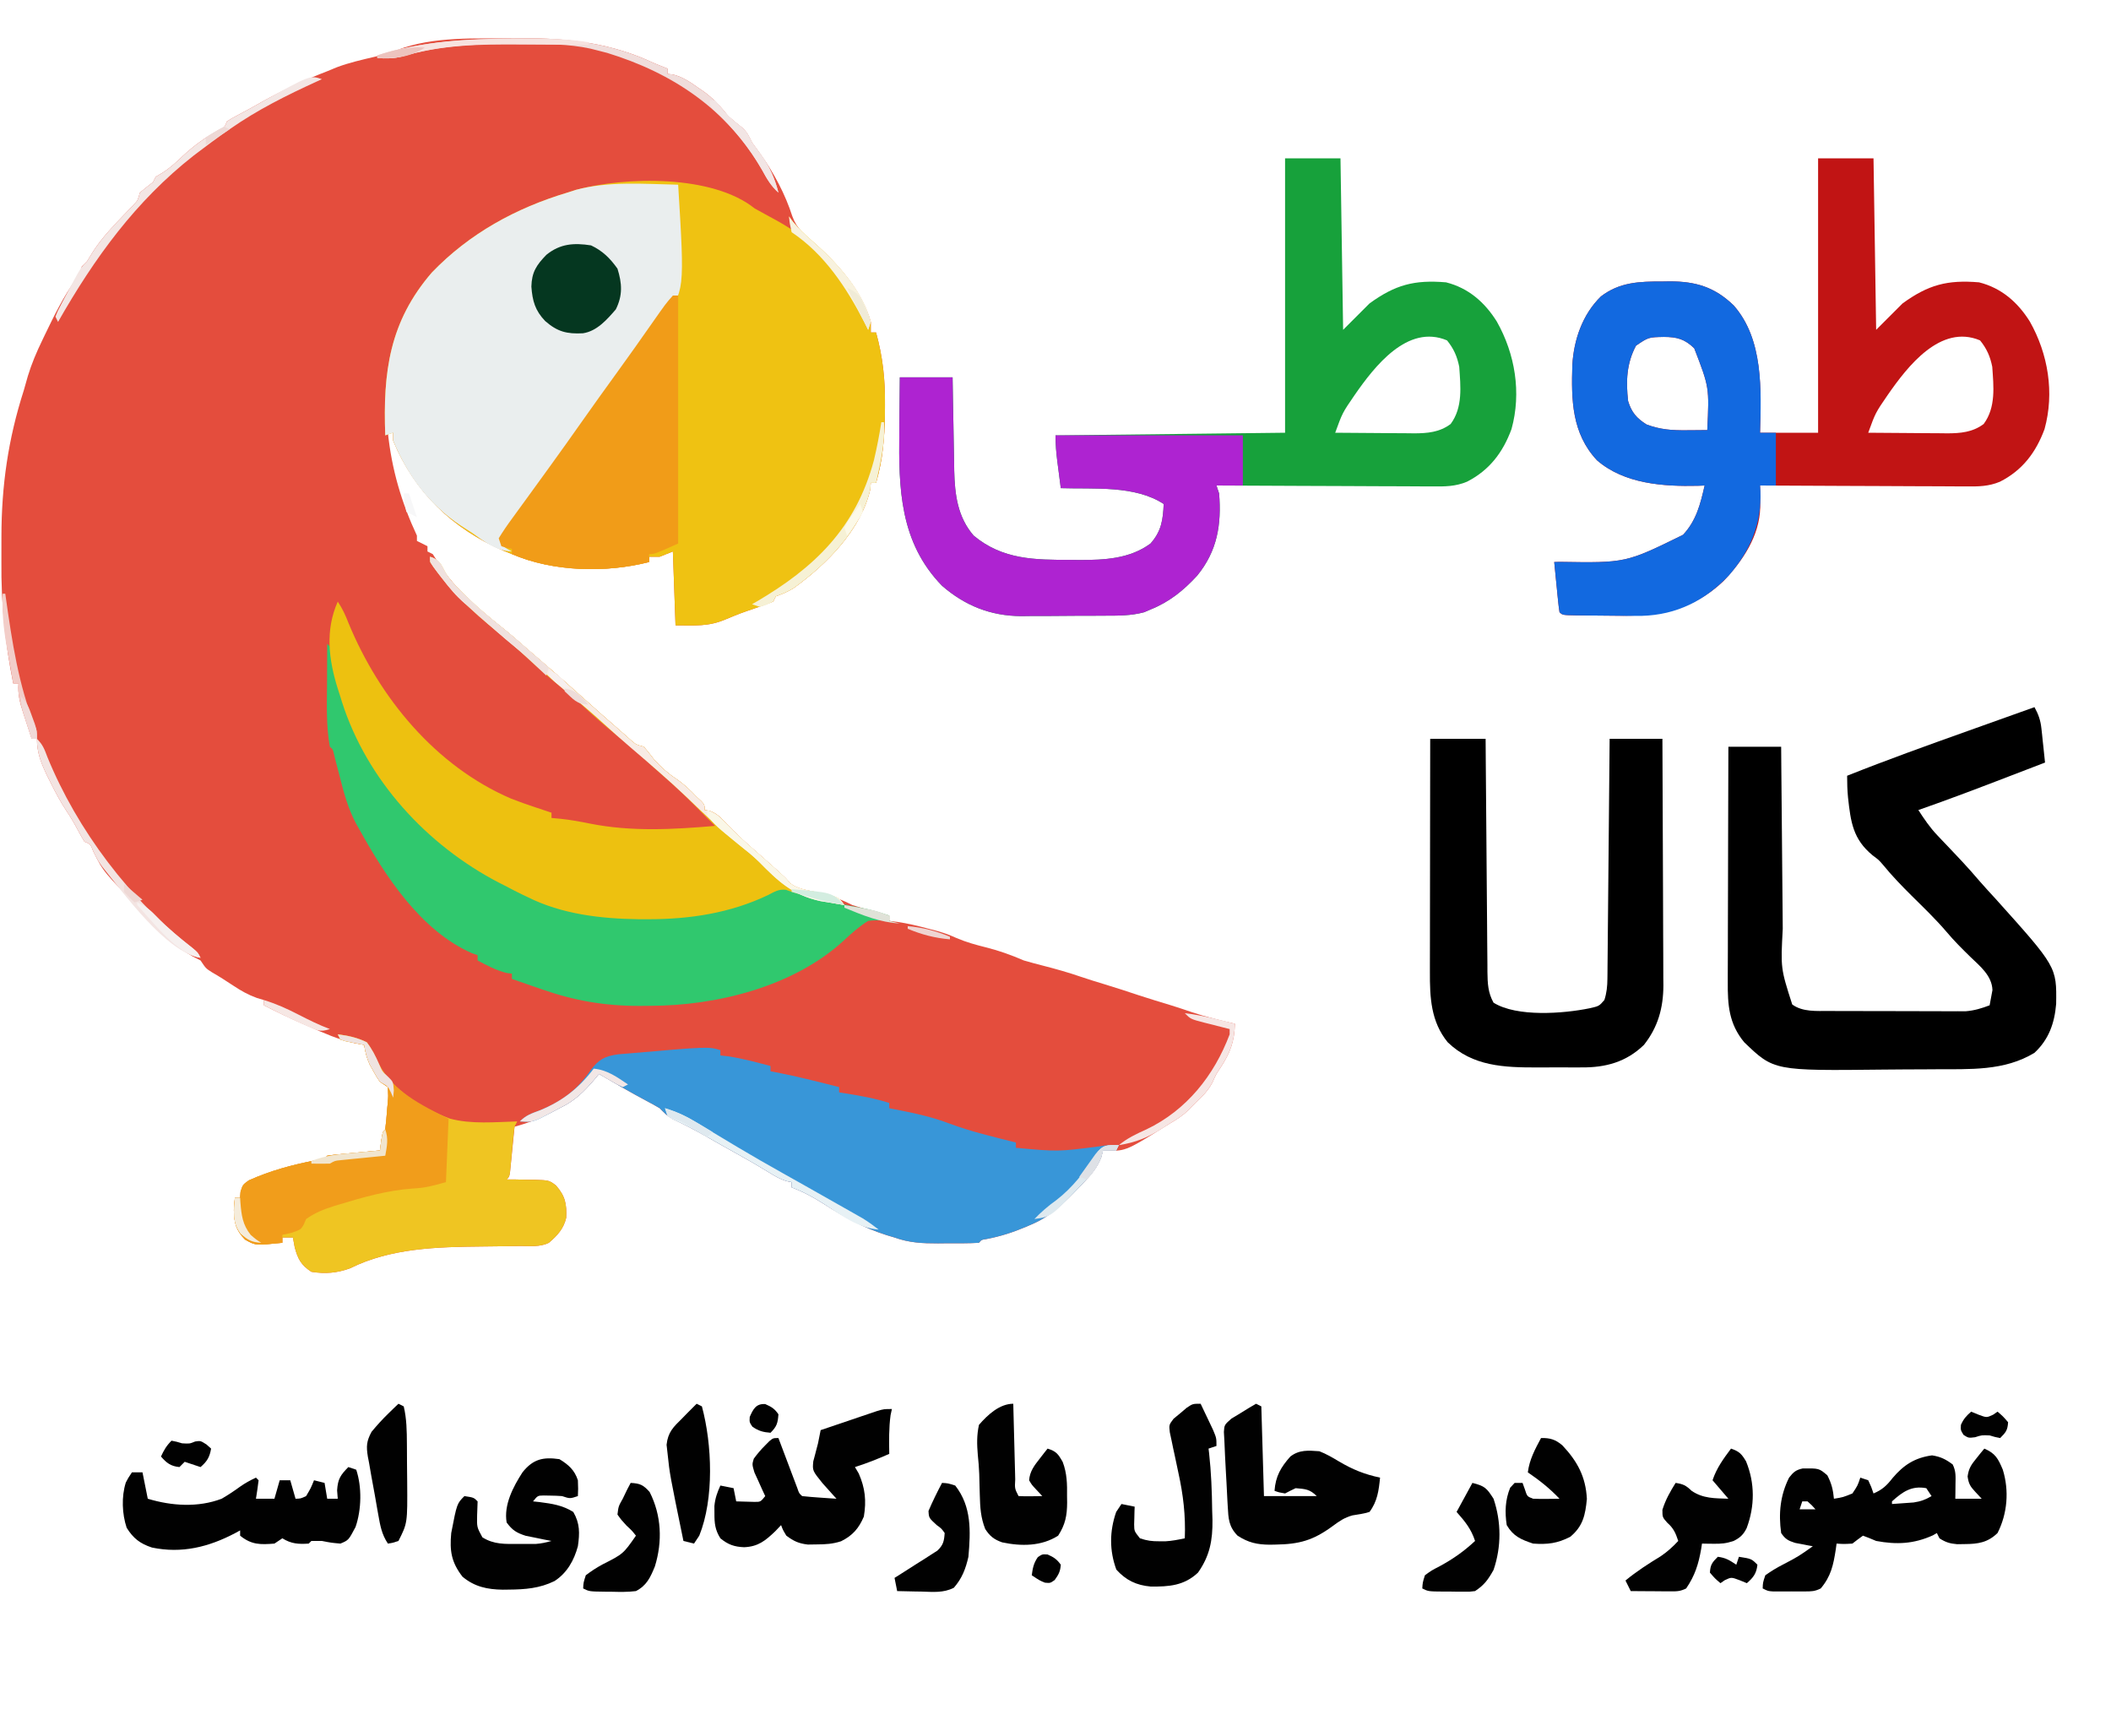 <?xml version="1.0" encoding="UTF-8"?>
<svg version="1.1" xmlns="http://www.w3.org/2000/svg" width="800" height="658">
<path d="M0 0 C0.882 -0.012 1.765 -0.024 2.674 -0.036 C20.237 -0.241 36.956 1.822 52.938 9.438 C54.6 10.115 56.265 10.785 57.938 11.438 C57.938 12.098 57.938 12.758 57.938 13.438 C58.628 13.516 59.319 13.595 60.031 13.676 C63.686 14.634 66.398 16.471 69.438 18.625 C69.993 18.999 70.549 19.374 71.121 19.76 C75.126 22.554 77.884 25.635 80.938 29.438 C82.702 31.029 84.519 32.479 86.387 33.945 C88.156 35.648 88.89 37.227 89.938 39.438 C90.982 40.909 92.046 42.366 93.125 43.812 C98.245 51.039 102.535 59.034 105.23 67.484 C106.917 72.078 109.799 74.504 113.5 77.562 C122.484 85.444 131.632 95.646 134.938 107.438 C134.938 108.757 134.938 110.078 134.938 111.438 C135.597 111.438 136.257 111.438 136.938 111.438 C139.478 120.675 140.419 129.248 140.312 138.812 C140.304 140.71 140.304 140.71 140.295 142.645 C140.171 151.552 139.424 159.868 136.938 168.438 C136.278 168.438 135.618 168.438 134.938 168.438 C134.876 169.221 134.814 170.005 134.75 170.812 C131.294 186.23 118.116 199.377 105.695 208.328 C103.548 209.683 101.318 210.572 98.938 211.438 C98.608 212.097 98.278 212.757 97.938 213.438 C95.757 214.323 93.542 215.122 91.312 215.875 C85.524 217.851 85.524 217.851 79.875 220.188 C73.322 222.976 68.348 222.438 60.938 222.438 C60.608 213.197 60.278 203.958 59.938 194.438 C57.462 195.428 57.462 195.428 54.938 196.438 C53.617 196.438 52.297 196.438 50.938 196.438 C50.938 197.097 50.938 197.757 50.938 198.438 C34.577 202.64 14.497 202.144 -1.062 195.438 C-2.13 195.007 -3.197 194.576 -4.297 194.133 C-23.632 185.828 -37.97 171.913 -46.062 152.438 C-46.062 151.447 -46.062 150.458 -46.062 149.438 C-46.722 149.438 -47.383 149.438 -48.062 149.438 C-46.61 163.312 -42.952 175.787 -37.062 188.438 C-37.062 189.097 -37.062 189.757 -37.062 190.438 C-35.742 191.097 -34.422 191.757 -33.062 192.438 C-33.062 193.097 -33.062 193.757 -33.062 194.438 C-32.403 194.768 -31.742 195.097 -31.062 195.438 C-30.237 196.687 -29.453 197.963 -28.688 199.25 C-22.442 208.808 -13.457 216.359 -4.594 223.414 C-1.612 225.798 1.25 228.296 4.109 230.824 C5.871 232.379 7.65 233.912 9.438 235.438 C15.874 240.944 22.199 246.565 28.488 252.238 C31.323 254.784 34.178 257.303 37.055 259.801 C38.337 260.916 39.613 262.038 40.883 263.168 C41.499 263.711 42.115 264.253 42.75 264.812 C43.293 265.295 43.835 265.777 44.395 266.273 C46.053 267.653 46.053 267.653 48.938 268.438 C50.304 270.077 51.632 271.749 52.938 273.438 C55.475 276.176 57.826 278.363 60.938 280.438 C64.03 282.499 66.385 284.747 68.938 287.438 C69.536 287.994 70.134 288.551 70.75 289.125 C71.938 290.438 71.938 290.438 71.938 292.438 C72.51 292.517 73.082 292.597 73.672 292.68 C76.666 293.681 78.029 295.272 80.188 297.562 C83.605 301.097 87.094 304.406 90.82 307.609 C93.325 309.772 95.789 311.976 98.25 314.188 C99.071 314.925 99.892 315.662 100.738 316.422 C102.938 318.438 102.938 318.438 104.242 320.078 C107.002 322.291 110.361 322.712 113.75 323.438 C118.938 324.566 123.179 325.999 127.938 328.438 C130.38 329.219 132.839 329.948 135.312 330.625 C137.18 331.141 137.18 331.141 139.086 331.668 C140.027 331.922 140.968 332.176 141.938 332.438 C141.938 333.098 141.938 333.757 141.938 334.438 C142.938 334.564 143.938 334.69 144.969 334.82 C148.871 335.38 152.626 336.297 156.438 337.312 C157.685 337.64 158.933 337.967 160.219 338.305 C163.938 339.438 163.938 339.438 167.438 340.945 C171.072 342.495 174.605 343.487 178.438 344.438 C183.541 345.703 188.113 347.365 192.938 349.438 C195.383 350.15 197.842 350.816 200.312 351.438 C205.151 352.682 209.913 354.018 214.633 355.656 C217.55 356.645 220.491 357.539 223.438 358.438 C227.836 359.782 232.206 361.183 236.562 362.656 C240.624 363.992 244.719 365.219 248.809 366.465 C251.391 367.268 253.946 368.115 256.5 369 C261.886 370.829 267.409 372.119 272.938 373.438 C272.716 380.317 271.166 384.397 267.418 390.148 C265.8 392.539 265.8 392.539 264.375 395.75 C262.661 398.954 260.594 400.971 257.938 403.438 C257.113 404.304 256.288 405.17 255.438 406.062 C253.025 408.354 250.799 409.772 247.938 411.438 C247.171 411.921 246.404 412.404 245.613 412.902 C231.299 421.822 231.299 421.822 222.938 421.438 C222.713 422.305 222.489 423.173 222.258 424.066 C220.752 427.911 218.63 430.453 215.812 433.375 C215.321 433.896 214.83 434.416 214.323 434.953 C208.791 440.748 203.43 446.291 195.938 449.438 C195.186 449.765 194.434 450.092 193.66 450.43 C188.715 452.518 183.93 454.051 178.652 455.043 C176.915 455.283 176.915 455.283 175.938 456.438 C171.902 456.693 167.855 456.623 163.812 456.625 C162.683 456.637 161.554 456.649 160.391 456.662 C154.475 456.672 149.509 456.441 143.938 454.438 C142.95 454.142 141.963 453.847 140.945 453.543 C132.157 450.745 125.025 446.797 117.312 441.812 C113.283 439.211 109.42 437.131 104.938 435.438 C104.938 434.777 104.938 434.118 104.938 433.438 C104.374 433.329 103.811 433.221 103.23 433.109 C100.573 432.331 98.598 431.155 96.25 429.688 C92.419 427.335 88.561 425.085 84.621 422.922 C82.439 421.715 80.267 420.495 78.098 419.266 C77.404 418.873 76.71 418.48 75.995 418.075 C74.62 417.297 73.246 416.517 71.873 415.735 C67.881 413.478 63.858 411.386 59.701 409.449 C57.768 408.34 56.478 407.037 54.938 405.438 C53.32 404.472 51.67 403.56 50 402.688 C43.882 399.432 37.906 395.958 31.938 392.438 C31.441 393.041 30.945 393.644 30.434 394.266 C26.28 399.152 22.727 402.72 16.938 405.438 C15.743 406.068 15.743 406.068 14.523 406.711 C9.72 409.222 5.197 411.032 -0.062 412.438 C-0.118 413.008 -0.173 413.578 -0.23 414.166 C-0.482 416.736 -0.741 419.305 -1 421.875 C-1.131 423.222 -1.131 423.222 -1.264 424.596 C-1.394 425.877 -1.394 425.877 -1.527 427.184 C-1.645 428.37 -1.645 428.37 -1.765 429.58 C-2.062 431.438 -2.062 431.438 -3.062 432.438 C-1.309 432.441 -1.309 432.441 0.48 432.445 C2.029 432.483 3.577 432.522 5.125 432.562 C5.894 432.56 6.663 432.557 7.455 432.555 C13.006 432.745 13.006 432.745 15.58 434.657 C19.169 438.669 19.745 441.812 19.504 446.961 C18.557 451.1 16.123 453.739 12.938 456.438 C9.551 458.131 5.696 457.617 1.969 457.648 C0.098 457.677 -1.773 457.705 -3.645 457.734 C-6.577 457.775 -9.51 457.812 -12.443 457.839 C-29.334 458.007 -47.024 458.418 -62.438 466.125 C-67.389 467.918 -71.856 468.274 -77.062 467.438 C-80.973 464.884 -82.224 462.504 -83.375 458.125 C-83.602 456.908 -83.829 455.691 -84.062 454.438 C-85.382 454.438 -86.703 454.438 -88.062 454.438 C-88.062 455.098 -88.062 455.757 -88.062 456.438 C-98.231 457.474 -98.231 457.474 -102.195 455.23 C-105.582 451.737 -106.396 448.831 -106.438 444 C-106.342 442.477 -106.227 440.955 -106.062 439.438 C-105.403 439.438 -104.743 439.438 -104.062 439.438 C-104.01 438.676 -103.957 437.914 -103.902 437.129 C-103.062 434.438 -103.062 434.438 -100.754 432.777 C-92.511 429.083 -84.482 426.939 -75.641 425.199 C-72.263 424.82 -72.263 424.82 -71.062 423.438 C-69.578 423.211 -68.085 423.043 -66.59 422.902 C-65.691 422.815 -64.792 422.728 -63.865 422.639 C-62.92 422.552 -61.974 422.465 -61 422.375 C-59.576 422.239 -59.576 422.239 -58.123 422.1 C-55.77 421.875 -53.416 421.654 -51.062 421.438 C-50.846 419.736 -50.846 419.736 -50.625 418 C-50.062 414.438 -50.062 414.438 -49.062 413.438 C-48.745 410.783 -48.501 408.164 -48.312 405.5 C-48.244 404.758 -48.176 404.016 -48.105 403.252 C-47.899 400.849 -47.899 400.849 -48.062 397.438 C-49.053 396.777 -50.042 396.118 -51.062 395.438 C-52.414 393.449 -52.414 393.449 -53.688 391.125 C-54.113 390.366 -54.538 389.606 -54.977 388.824 C-56.099 386.357 -56.637 384.107 -57.062 381.438 C-58.919 381.097 -58.919 381.097 -60.812 380.75 C-66.881 379.405 -72.397 376.945 -78.062 374.438 C-78.882 374.083 -79.702 373.729 -80.547 373.363 C-85.471 371.215 -90.275 368.875 -95.062 366.438 C-95.062 365.777 -95.062 365.118 -95.062 364.438 C-96.375 364.049 -96.375 364.049 -97.715 363.652 C-101.068 362.436 -103.658 360.963 -106.625 359 C-109.317 357.232 -111.973 355.488 -114.777 353.902 C-117.062 352.438 -117.062 352.438 -119.062 349.438 C-120.024 348.944 -120.986 348.45 -121.977 347.941 C-127.448 344.954 -131.591 340.317 -135.923 335.913 C-137.419 334.394 -138.927 332.889 -140.438 331.385 C-155.799 315.983 -155.799 315.983 -159.685 308.179 C-160.772 305.333 -160.772 305.333 -163.062 304.438 C-163.907 303.073 -164.691 301.67 -165.438 300.25 C-166.849 297.578 -168.304 295.08 -170 292.574 C-172.16 289.289 -173.936 285.956 -175.688 282.438 C-176.278 281.262 -176.868 280.086 -177.477 278.875 C-179.631 274.205 -181.062 270.608 -181.062 265.438 C-181.722 265.438 -182.382 265.438 -183.062 265.438 C-183.905 262.878 -184.736 260.315 -185.562 257.75 C-185.801 257.029 -186.039 256.308 -186.285 255.564 C-187.506 251.743 -188.383 248.503 -188.062 244.438 C-188.722 244.438 -189.382 244.438 -190.062 244.438 C-193.149 228.995 -194.686 214.109 -194.529 198.363 C-194.5 195.174 -194.509 191.986 -194.521 188.797 C-194.502 169.479 -191.959 151.804 -186.062 133.438 C-185.538 131.605 -185.016 129.772 -184.5 127.938 C-183.068 123.232 -181.198 118.864 -179.062 114.438 C-178.777 113.841 -178.492 113.244 -178.198 112.63 C-174.613 105.168 -171.048 97.873 -166.191 91.137 C-164.878 89.321 -164.878 89.321 -164.062 86.438 C-163.072 85.448 -163.072 85.448 -162.062 84.438 C-161.281 83.194 -160.512 81.943 -159.75 80.688 C-156.248 75.312 -151.917 70.817 -147.469 66.224 C-146.916 65.647 -146.363 65.071 -145.793 64.477 C-145.292 63.963 -144.791 63.45 -144.274 62.92 C-142.83 61.332 -142.83 61.332 -142.062 58.438 C-140.416 57.079 -138.75 55.745 -137.062 54.438 C-136.567 53.447 -136.567 53.447 -136.062 52.438 C-135.324 52.001 -134.585 51.564 -133.824 51.113 C-130.759 49.253 -128.457 47.108 -125.875 44.625 C-121.512 40.57 -117.188 37.43 -111.961 34.594 C-109.91 33.575 -109.91 33.575 -109.062 31.438 C-107.312 30.324 -107.312 30.324 -105.062 29.125 C-103.839 28.466 -103.839 28.466 -102.59 27.793 C-101.756 27.346 -100.922 26.898 -100.062 26.438 C-98.582 25.606 -97.103 24.773 -95.625 23.938 C-87.646 19.518 -79.579 15.702 -71.062 12.438 C-69.866 11.943 -68.67 11.447 -67.438 10.938 C-62.681 9.15 -57.724 8.046 -52.785 6.883 C-49.968 6.211 -47.267 5.522 -44.586 4.418 C-30.866 -0.913 -14.485 0.092 0 0 Z " fill="#E44D3D" transform="translate(195.062,14.562)"/>
<path d="M0 0 C1.839 1.049 3.694 2.068 5.562 3.062 C8.481 4.619 11.245 6.164 14 8 C13.67 6.35 13.34 4.7 13 3 C13.534 3.713 14.067 4.426 14.617 5.16 C16.745 7.696 18.971 9.83 21.467 11.995 C30.829 20.141 40.567 30.754 44 43 C44 44.32 44 45.64 44 47 C44.66 47 45.32 47 46 47 C48.54 56.238 49.482 64.81 49.375 74.375 C49.366 76.272 49.366 76.272 49.357 78.208 C49.234 87.115 48.487 95.43 46 104 C45.34 104 44.68 104 44 104 C43.938 104.784 43.876 105.567 43.812 106.375 C40.357 121.792 27.179 134.939 14.758 143.891 C12.611 145.246 10.381 146.134 8 147 C7.67 147.66 7.34 148.32 7 149 C4.82 149.885 2.604 150.684 0.375 151.438 C-5.413 153.413 -5.413 153.413 -11.062 155.75 C-17.615 158.538 -22.59 158 -30 158 C-30.33 148.76 -30.66 139.52 -31 130 C-32.65 130.66 -34.3 131.32 -36 132 C-37.32 132 -38.64 132 -40 132 C-40 132.66 -40 133.32 -40 134 C-56.361 138.203 -76.441 137.707 -92 131 C-93.601 130.354 -93.601 130.354 -95.234 129.695 C-114.569 121.39 -128.907 107.476 -137 88 C-137 87.01 -137 86.02 -137 85 C-138.485 85.495 -138.485 85.495 -140 86 C-140.891 62.038 -138.449 42.927 -122.312 24.25 C-108.074 9.469 -90.524 -0.135 -71 -6 C-69.944 -6.34 -68.889 -6.681 -67.801 -7.031 C-48.898 -12.154 -15.998 -12.84 0 0 Z " fill="#EFC212" transform="translate(286,79)"/>
<path d="M0 0 C6.93 0 13.86 0 21 0 C21.33 21.45 21.66 42.9 22 65 C26.95 60.05 26.95 60.05 32 55 C41.738 47.918 48.981 45.994 61 47 C69.498 49.137 75.688 54.566 80.25 61.875 C87.18 74.145 89.623 88.845 85.812 102.625 C82.536 111.494 77.426 118.248 68.921 122.561 C64.664 124.347 60.785 124.403 56.219 124.341 C55.369 124.341 54.52 124.341 53.645 124.342 C50.858 124.34 48.072 124.317 45.285 124.293 C43.345 124.287 41.404 124.283 39.463 124.28 C34.372 124.269 29.281 124.239 24.189 124.206 C18.988 124.175 13.786 124.162 8.584 124.146 C-1.611 124.114 -11.805 124.063 -22 124 C-21.992 124.755 -21.985 125.51 -21.977 126.287 C-21.971 127.278 -21.965 128.268 -21.958 129.289 C-21.951 130.27 -21.943 131.252 -21.935 132.263 C-22.194 143.19 -28.596 152.599 -35.875 160.25 C-47.722 171.516 -60.861 173.633 -76.658 173.357 C-79.221 173.312 -81.783 173.295 -84.346 173.283 C-85.974 173.27 -87.602 173.255 -89.23 173.238 C-89.997 173.231 -90.764 173.224 -91.553 173.216 C-96.882 173.118 -96.882 173.118 -98 172 C-98.226 170.589 -98.394 169.168 -98.535 167.746 C-98.622 166.892 -98.709 166.038 -98.799 165.158 C-98.929 163.811 -98.929 163.811 -99.062 162.438 C-99.153 161.536 -99.244 160.634 -99.338 159.705 C-99.563 157.47 -99.783 155.235 -100 153 C-99.341 152.98 -98.682 152.96 -98.003 152.94 C-72.869 153.348 -72.869 153.348 -51.188 142.688 C-46.153 137.31 -44.597 131.001 -43 124 C-43.837 124.035 -44.673 124.07 -45.535 124.105 C-58.643 124.41 -73.45 123.418 -83.801 114.438 C-93.381 104.168 -93.55 91.543 -93.132 78.309 C-92.585 68.733 -89.273 59.152 -82.301 52.34 C-75.263 46.915 -67.698 46.658 -59.125 46.688 C-58.183 46.671 -57.24 46.655 -56.27 46.639 C-46.369 46.632 -39.203 48.782 -32.008 55.727 C-20.604 68.639 -21.642 87.872 -22 104 C-14.74 104 -7.48 104 0 104 C0 69.68 0 35.36 0 0 Z M-69 71 C-72.591 77.686 -72.848 84.52 -72 92 C-70.722 96.223 -68.787 98.508 -65 100.875 C-59.799 102.825 -55.288 103.126 -49.75 103.062 C-49.005 103.058 -48.26 103.053 -47.492 103.049 C-45.661 103.037 -43.831 103.019 -42 103 C-41.226 86.812 -41.226 86.812 -46.938 72 C-50.543 68.504 -53.449 67.708 -58.438 67.688 C-64.288 67.803 -64.288 67.803 -69 71 Z M26.34 89.75 C21.744 96.443 21.744 96.443 19 104 C24.017 104.05 29.034 104.086 34.051 104.11 C35.756 104.12 37.461 104.134 39.167 104.151 C41.624 104.175 44.081 104.187 46.539 104.195 C47.296 104.206 48.052 104.216 48.831 104.227 C53.936 104.228 58.567 103.824 62.75 100.688 C67.429 94.371 66.513 86.447 66 79 C65.212 75.094 63.918 72.13 61.375 69 C46.404 62.696 33.909 78.83 26.34 89.75 Z " fill="#C11414" transform="translate(689,60)"/>
<path d="M0 0 C6.93 0 13.86 0 21 0 C21.33 21.45 21.66 42.9 22 65 C25.3 61.7 28.6 58.4 32 55 C41.738 47.918 48.981 45.994 61 47 C69.498 49.137 75.688 54.566 80.25 61.875 C87.18 74.145 89.623 88.845 85.812 102.625 C82.537 111.491 77.43 118.225 68.944 122.561 C64.575 124.393 60.535 124.402 55.852 124.341 C54.963 124.341 54.075 124.341 53.159 124.342 C50.243 124.34 47.327 124.317 44.41 124.293 C42.38 124.287 40.35 124.283 38.319 124.28 C32.991 124.269 27.663 124.239 22.335 124.206 C16.892 124.175 11.449 124.162 6.006 124.146 C-4.663 124.114 -15.331 124.063 -26 124 C-25.67 124.99 -25.34 125.98 -25 127 C-24.05 138.831 -25.684 148.812 -33.305 158.156 C-38.478 163.783 -43.872 168.141 -51 171 C-51.794 171.34 -52.587 171.68 -53.405 172.031 C-58.475 173.398 -63.345 173.325 -68.574 173.336 C-70.254 173.346 -70.254 173.346 -71.967 173.356 C-74.333 173.366 -76.699 173.371 -79.065 173.371 C-82.658 173.375 -86.249 173.411 -89.842 173.449 C-92.148 173.455 -94.455 173.459 -96.762 173.461 C-98.354 173.482 -98.354 173.482 -99.979 173.504 C-111.561 173.435 -121.253 169.585 -130 162 C-146.014 145.537 -146.473 125.154 -146.188 103.562 C-146.172 101.559 -146.159 99.556 -146.146 97.553 C-146.116 92.701 -146.058 87.851 -146 83 C-139.4 83 -132.8 83 -126 83 C-125.951 86 -125.902 88.999 -125.852 92.09 C-125.797 95.019 -125.74 97.948 -125.683 100.877 C-125.645 102.901 -125.61 104.925 -125.578 106.949 C-125.532 109.871 -125.474 112.793 -125.414 115.715 C-125.403 116.609 -125.391 117.503 -125.379 118.424 C-125.171 127.416 -124.089 136.014 -118 143 C-106.97 152.178 -94.804 152.179 -81.062 152.188 C-80.055 152.2 -79.048 152.212 -78.01 152.225 C-68.457 152.243 -58.904 151.807 -51 146 C-46.857 141.312 -46.268 137.026 -46 131 C-56.956 123.852 -72.344 125.416 -85 125 C-85.336 122.417 -85.669 119.834 -86 117.25 C-86.095 116.52 -86.191 115.791 -86.289 115.039 C-86.72 111.651 -87 108.421 -87 105 C-43.935 104.505 -43.935 104.505 0 104 C0 69.68 0 35.36 0 0 Z M26.34 89.75 C21.744 96.443 21.744 96.443 19 104 C24.017 104.05 29.034 104.086 34.051 104.11 C35.756 104.12 37.461 104.134 39.167 104.151 C41.624 104.175 44.081 104.187 46.539 104.195 C47.296 104.206 48.052 104.216 48.831 104.227 C53.936 104.228 58.567 103.824 62.75 100.688 C67.429 94.371 66.513 86.447 66 79 C65.212 75.094 63.918 72.13 61.375 69 C46.404 62.696 33.909 78.83 26.34 89.75 Z " fill="#17A13B" transform="translate(487,60)"/>
<path d="M0 0 C2.472 40.578 2.472 40.578 -5.75 50.438 C-7.514 52.413 -9.32 54.301 -11.213 56.152 C-14.245 59.288 -16.567 62.893 -19 66.5 C-19.986 67.909 -20.976 69.315 -21.969 70.719 C-22.464 71.42 -22.959 72.121 -23.469 72.844 C-26.663 77.341 -29.908 81.803 -33.145 86.27 C-37.297 92.008 -41.39 97.786 -45.463 103.581 C-49.799 109.74 -54.206 115.846 -58.637 121.938 C-59.642 123.323 -60.644 124.711 -61.641 126.103 C-62.516 127.324 -63.401 128.539 -64.297 129.745 C-65.574 131.469 -65.574 131.469 -67 134 C-66.248 137.278 -66.248 137.278 -63 139 C-69.235 138.68 -73.09 135.479 -78 132 C-79.519 131.018 -81.04 130.039 -82.562 129.062 C-94.669 120.914 -102.388 110.505 -108 97 C-108 96.01 -108 95.02 -108 94 C-109.485 94.495 -109.485 94.495 -111 95 C-111.891 71.038 -109.449 51.927 -93.312 33.25 C-79.074 18.469 -61.524 8.865 -42 3 C-40.944 2.66 -39.889 2.319 -38.801 1.969 C-26.269 -1.428 -12.861 -0.261 0 0 Z " fill="#EAEEEE" transform="translate(257,70)"/>
<path d="M0 0 C1.514 2.748 2.302 4.993 2.633 8.109 C2.717 8.863 2.8 9.618 2.887 10.395 C2.965 11.172 3.044 11.949 3.125 12.75 C3.211 13.543 3.298 14.336 3.387 15.152 C3.598 17.101 3.8 19.05 4 21 C-0.585 22.762 -5.171 24.522 -9.757 26.28 C-11.311 26.875 -12.864 27.472 -14.417 28.069 C-24.235 31.841 -34.075 35.517 -44 39 C-41.784 42.418 -39.607 45.637 -36.793 48.586 C-36.21 49.203 -35.627 49.819 -35.026 50.454 C-34.419 51.088 -33.813 51.722 -33.188 52.375 C-31.926 53.709 -30.666 55.043 -29.406 56.379 C-28.513 57.325 -28.513 57.325 -27.602 58.29 C-25.206 60.848 -22.904 63.478 -20.621 66.137 C-18.705 68.339 -16.725 70.476 -14.75 72.625 C8.421 98.41 8.421 98.41 8.215 112.461 C7.591 119.833 5.429 125.933 0 131 C-11.459 137.974 -24.522 137.156 -37.543 137.238 C-38.791 137.246 -40.04 137.254 -41.326 137.263 C-43.951 137.276 -46.575 137.287 -49.199 137.295 C-51.849 137.307 -54.499 137.327 -57.149 137.357 C-98.749 137.819 -98.749 137.819 -110 127 C-115.808 120.001 -116.297 112.825 -116.227 104.117 C-116.227 102.667 -116.227 102.667 -116.228 101.188 C-116.227 98.012 -116.211 94.836 -116.195 91.66 C-116.192 89.451 -116.189 87.241 -116.187 85.031 C-116.179 79.23 -116.159 73.428 -116.137 67.627 C-116.117 61.701 -116.108 55.775 -116.098 49.85 C-116.076 38.233 -116.041 26.617 -116 15 C-109.4 15 -102.8 15 -96 15 C-95.98 17.553 -95.96 20.106 -95.94 22.736 C-95.873 31.198 -95.795 39.659 -95.712 48.121 C-95.663 53.248 -95.616 58.375 -95.578 63.502 C-95.541 68.456 -95.495 73.41 -95.442 78.364 C-95.423 80.248 -95.408 82.132 -95.397 84.016 C-96.194 98.984 -96.194 98.984 -91.802 112.684 C-87.831 115.583 -82.551 115.128 -77.814 115.145 C-76.012 115.155 -76.012 115.155 -74.174 115.165 C-72.247 115.166 -72.247 115.166 -70.281 115.168 C-68.937 115.171 -67.592 115.175 -66.247 115.178 C-63.436 115.184 -60.626 115.186 -57.815 115.185 C-54.224 115.185 -50.633 115.199 -47.042 115.216 C-44.268 115.227 -41.493 115.229 -38.719 115.229 C-36.755 115.23 -34.79 115.241 -32.826 115.252 C-31.625 115.249 -30.423 115.246 -29.186 115.243 C-28.133 115.244 -27.081 115.246 -25.997 115.247 C-22.738 114.978 -20.051 114.15 -17 113 C-16.773 111.783 -16.546 110.566 -16.312 109.312 C-16.185 108.628 -16.057 107.944 -15.926 107.238 C-16.107 101.78 -20.56 98.249 -24.25 94.688 C-27.372 91.639 -30.44 88.594 -33.25 85.25 C-37.387 80.391 -41.986 75.989 -46.517 71.502 C-50.315 67.727 -53.994 63.93 -57.383 59.777 C-59.014 57.886 -59.014 57.886 -61.305 56.191 C-68.837 50.019 -69.636 43.465 -70.66 34.23 C-70.926 31.446 -71 28.814 -71 26 C-55.921 19.992 -40.663 14.513 -25.375 9.062 C-22.904 8.179 -20.432 7.296 -17.961 6.412 C-11.975 4.272 -5.988 2.135 0 0 Z " fill="#000000" transform="translate(771,268)"/>
<path d="M0 0 C0 0.66 0 1.32 0 2 C0.907 2.103 1.815 2.206 2.75 2.312 C8.263 3.085 13.621 4.596 19 6 C19 6.66 19 7.32 19 8 C19.536 8.098 20.073 8.196 20.625 8.297 C28.834 9.863 36.906 11.931 45 14 C45 14.66 45 15.32 45 16 C45.785 16.121 46.57 16.242 47.379 16.367 C53.051 17.272 58.525 18.258 64 20 C64 20.66 64 21.32 64 22 C64.629 22.121 65.258 22.242 65.906 22.367 C73.07 23.77 79.985 25.197 86.812 27.812 C95.001 30.886 103.532 32.859 112 35 C112 35.66 112 36.32 112 37 C127.94 38.473 127.94 38.473 143.711 36.438 C146.188 35.964 148.484 35.929 151 36 C150.67 36.66 150.34 37.32 150 38 C148.35 38 146.7 38 145 38 C144.776 38.868 144.551 39.735 144.32 40.629 C142.815 44.473 140.692 47.015 137.875 49.938 C137.384 50.458 136.892 50.979 136.386 51.515 C130.854 57.311 125.493 62.853 118 66 C117.248 66.327 116.497 66.655 115.723 66.992 C110.777 69.08 105.992 70.613 100.715 71.605 C98.978 71.845 98.978 71.845 98 73 C93.965 73.255 89.917 73.185 85.875 73.188 C84.746 73.2 83.617 73.212 82.453 73.225 C76.537 73.235 71.571 73.004 66 71 C65.013 70.705 64.025 70.41 63.008 70.105 C54.22 67.307 47.088 63.359 39.375 58.375 C35.345 55.773 31.482 53.693 27 52 C27 51.34 27 50.68 27 50 C26.437 49.892 25.873 49.783 25.293 49.672 C22.635 48.893 20.66 47.717 18.312 46.25 C14.481 43.898 10.624 41.648 6.684 39.484 C4.502 38.278 2.329 37.057 0.16 35.828 C-0.881 35.239 -0.881 35.239 -1.943 34.638 C-3.318 33.859 -4.692 33.079 -6.065 32.298 C-10.056 30.041 -14.079 27.949 -18.236 26.012 C-20.17 24.903 -21.46 23.599 -23 22 C-24.618 21.034 -26.268 20.123 -27.938 19.25 C-34.056 15.995 -40.031 12.521 -46 9 C-46.744 9.905 -46.744 9.905 -47.504 10.828 C-51.661 15.719 -55.214 19.271 -61 22 C-61.82 22.443 -62.64 22.887 -63.484 23.344 C-70.957 27.323 -70.957 27.323 -76 27 C-73.607 24.607 -71.601 23.996 -68.438 22.812 C-60.019 19.353 -54.428 15.173 -49.25 7.688 C-46.048 3.473 -43.928 2.293 -38.688 1.562 C-37.58 1.472 -36.473 1.382 -35.332 1.289 C-4.548 -1.382 -4.548 -1.382 0 0 Z " fill="#3896D8" transform="translate(273,398)"/>
<path d="M0 0 C2.279 2.279 2.297 2.867 2.75 5.938 C8.254 35.237 24.693 62.661 49.117 80.07 C55.838 84.569 62.721 88.489 70 92 C71.406 92.721 71.406 92.721 72.84 93.457 C98.242 105.86 130.024 106.825 156.875 98.625 C161.234 97.044 165.379 94.97 169.52 92.891 C172.402 91.856 173.177 91.956 176 93 C177.11 93.358 178.22 93.717 179.363 94.086 C179.996 94.293 180.628 94.5 181.28 94.714 C188.694 97.126 196.021 98.956 203.695 100.324 C206.914 100.982 209.909 101.896 213 103 C213 103.66 213 104.32 213 105 C214.32 105.33 215.64 105.66 217 106 C212.873 104.932 209.247 104.482 205 105 C201.596 107.128 198.768 109.642 195.852 112.371 C176.746 129.985 147.476 137.175 122.375 137.188 C121.085 137.2 119.794 137.212 118.465 137.225 C105.219 137.245 93.666 135.27 81.188 130.875 C80.101 130.502 79.015 130.13 77.896 129.746 C75.261 128.84 72.629 127.925 70 127 C70 126.34 70 125.68 70 125 C69.34 124.918 68.68 124.835 68 124.75 C64.01 123.752 60.615 121.928 57 120 C57 119.34 57 118.68 57 118 C56.294 117.754 55.587 117.508 54.859 117.254 C35.426 108.732 21.9 87.936 12 70 C11.488 69.096 11.488 69.096 10.967 68.174 C7.946 62.552 6.377 56.726 4.812 50.562 C4.301 48.584 3.787 46.606 3.27 44.629 C3.049 43.763 2.828 42.898 2.601 42.006 C2.179 40.021 2.179 40.021 1 39 C-0.445 31.077 -0.111 23.022 -0.062 15 C-0.057 13.543 -0.053 12.086 -0.049 10.629 C-0.038 7.086 -0.021 3.543 0 0 Z " fill="#30C86E" transform="translate(124,244)"/>
<path d="M0 0 C0.942 -0.016 1.885 -0.032 2.855 -0.049 C12.756 -0.056 19.922 2.094 27.117 9.039 C38.475 21.899 37.603 41.192 37.125 57.312 C39.105 57.312 41.085 57.312 43.125 57.312 C43.125 63.913 43.125 70.513 43.125 77.312 C41.145 77.312 39.165 77.312 37.125 77.312 C37.171 77.967 37.218 78.622 37.266 79.297 C37.763 91.871 33.439 102.082 25.242 111.469 C16.237 120.933 5.535 126.344 -7.672 126.717 C-10.96 126.746 -14.245 126.727 -17.533 126.669 C-20.096 126.624 -22.658 126.608 -25.221 126.596 C-26.849 126.582 -28.477 126.567 -30.105 126.551 C-30.872 126.543 -31.639 126.536 -32.428 126.528 C-37.757 126.431 -37.757 126.431 -38.875 125.312 C-39.101 123.901 -39.269 122.481 -39.41 121.059 C-39.497 120.205 -39.584 119.351 -39.674 118.471 C-39.761 117.573 -39.848 116.675 -39.938 115.75 C-40.028 114.848 -40.119 113.947 -40.213 113.018 C-40.438 110.783 -40.658 108.548 -40.875 106.312 C-39.887 106.283 -39.887 106.283 -38.878 106.252 C-13.744 106.661 -13.744 106.661 7.938 96 C12.972 90.622 14.528 84.313 16.125 77.312 C15.288 77.347 14.452 77.382 13.59 77.418 C0.482 77.723 -14.325 76.731 -24.676 67.75 C-34.256 57.48 -34.425 44.855 -34.007 31.621 C-33.46 22.045 -30.148 12.465 -23.176 5.652 C-16.138 0.228 -8.573 -0.029 0 0 Z M-9.875 24.312 C-13.466 30.999 -13.723 37.833 -12.875 45.312 C-11.597 49.535 -9.662 51.821 -5.875 54.188 C-0.674 56.138 3.837 56.439 9.375 56.375 C10.12 56.37 10.865 56.366 11.633 56.361 C13.464 56.35 15.294 56.332 17.125 56.312 C17.899 40.125 17.899 40.125 12.188 25.312 C8.582 21.817 5.676 21.021 0.688 21 C-5.163 21.116 -5.163 21.116 -9.875 24.312 Z " fill="#1269E0" transform="translate(629.875,106.688)"/>
<path d="M0 0 C6.93 0 13.86 0 21 0 C21.02 2.852 21.04 5.703 21.06 8.641 C21.127 18.061 21.205 27.481 21.288 36.9 C21.337 42.612 21.384 48.323 21.422 54.034 C21.459 59.546 21.505 65.057 21.558 70.568 C21.577 72.671 21.592 74.775 21.603 76.878 C21.62 79.823 21.649 82.767 21.681 85.712 C21.683 86.582 21.685 87.452 21.688 88.349 C21.747 92.629 21.875 96.159 24 100 C32.831 105.519 50.501 104.151 60.375 102.125 C64.003 101.308 64.003 101.308 66 99 C66.896 96.276 67.132 93.768 67.158 90.912 C67.168 90.108 67.178 89.303 67.188 88.473 C67.194 87.6 67.199 86.726 67.205 85.825 C67.215 84.898 67.225 83.971 67.235 83.016 C67.267 79.953 67.292 76.891 67.316 73.828 C67.337 71.704 67.358 69.58 67.379 67.456 C67.435 61.866 67.484 56.276 67.532 50.687 C67.582 44.983 67.638 39.278 67.693 33.574 C67.801 22.383 67.902 11.191 68 0 C74.6 0 81.2 0 88 0 C88.068 13.013 88.123 26.027 88.155 39.04 C88.171 45.083 88.192 51.126 88.226 57.169 C88.259 63.005 88.277 68.84 88.285 74.676 C88.29 76.898 88.301 79.121 88.317 81.344 C88.339 84.465 88.342 87.586 88.341 90.707 C88.351 91.619 88.362 92.531 88.373 93.471 C88.333 101.977 86.345 109.241 81 116 C74.305 122.504 66.445 124.619 57.355 124.531 C56.464 124.535 55.573 124.539 54.655 124.543 C52.782 124.546 50.909 124.538 49.036 124.521 C46.205 124.5 43.376 124.521 40.545 124.547 C28.095 124.567 16.086 124.162 6.621 114.992 C0.235 107.145 -0.152 98.017 -0.114 88.323 C-0.114 87.366 -0.114 86.409 -0.114 85.424 C-0.113 82.275 -0.106 79.126 -0.098 75.977 C-0.096 73.788 -0.094 71.599 -0.093 69.411 C-0.09 63.66 -0.08 57.91 -0.069 52.159 C-0.058 46.287 -0.054 40.415 -0.049 34.543 C-0.038 23.029 -0.021 11.514 0 0 Z " fill="#000000" transform="translate(542,280)"/>
<path d="M0 0 C3.727 1.242 4.083 2.789 5.871 6.11 C7.662 9.107 10.068 11.469 12.562 13.875 C13.086 14.389 13.609 14.903 14.147 15.432 C18.384 19.537 22.853 23.303 27.469 26.977 C30.451 29.36 33.312 31.859 36.172 34.387 C37.934 35.942 39.713 37.474 41.5 39 C47.936 44.506 54.261 50.128 60.551 55.801 C63.385 58.346 66.241 60.865 69.117 63.363 C70.4 64.478 71.676 65.601 72.945 66.73 C73.561 67.273 74.178 67.816 74.812 68.375 C75.355 68.857 75.898 69.339 76.457 69.836 C78.115 71.216 78.115 71.216 81 72 C82.366 73.64 83.695 75.311 85 77 C87.538 79.738 89.889 81.926 93 84 C96.092 86.062 98.448 88.31 101 91 C101.598 91.557 102.196 92.114 102.812 92.688 C104 94 104 94 104 96 C104.859 96.12 104.859 96.12 105.734 96.242 C108.729 97.244 110.091 98.834 112.25 101.125 C115.668 104.66 119.156 107.969 122.883 111.172 C125.387 113.334 127.851 115.538 130.312 117.75 C131.134 118.487 131.955 119.225 132.801 119.984 C135 122 135 122 136.293 123.641 C139.103 125.879 142.555 126.277 146 127 C154.691 128.825 154.691 128.825 157 132 C152.495 131.339 148.242 130.283 143.875 129 C141.584 128.33 139.293 127.663 137 127 C136.299 126.749 135.597 126.497 134.875 126.238 C132.12 125.888 130.569 126.921 128.125 128.188 C113.773 135.067 98.35 137.397 82.562 137.375 C81.348 137.373 80.134 137.372 78.883 137.37 C64.668 137.18 49.868 135.46 37 129 C36.371 128.705 35.742 128.41 35.094 128.105 C33.037 127.115 31.021 126.063 29 125 C28.01 124.496 27.02 123.992 26 123.473 C-1.264 109.294 -23.995 84.576 -33.436 54.934 C-33.684 54.131 -33.932 53.327 -34.188 52.5 C-34.447 51.697 -34.707 50.894 -34.975 50.066 C-38.468 38.928 -39.826 27.859 -35 17 C-33.149 19.776 -32.082 22.162 -30.875 25.25 C-19.207 53.498 2.076 79.377 30.703 91.672 C33.783 92.867 36.861 93.974 40 95 C41.667 95.557 41.667 95.557 43.367 96.125 C44.236 96.414 45.105 96.703 46 97 C46 97.66 46 98.32 46 99 C47.134 99.103 48.269 99.206 49.438 99.312 C53.23 99.714 56.913 100.38 60.647 101.144 C76.295 104.256 92.184 103.361 108 102 C107.264 101.265 106.528 100.53 105.77 99.773 C104.116 98.117 102.466 96.457 100.824 94.789 C96.71 90.622 92.531 86.617 88.086 82.805 C85.75 80.783 83.47 78.706 81.188 76.625 C77.725 73.496 74.193 70.495 70.562 67.562 C65.787 63.701 61.263 59.623 56.746 55.465 C54.081 53.073 51.352 50.807 48.562 48.562 C44.568 45.341 40.754 41.993 37 38.5 C33.224 34.987 29.388 31.62 25.375 28.375 C15.59 20.429 7.068 12.481 0 2 C0 1.34 0 0.68 0 0 Z " fill="#EDC110" transform="translate(163,211)"/>
<path d="M0 0 C6.6 0 13.2 0 20 0 C20.049 3 20.098 5.999 20.148 9.09 C20.203 12.019 20.26 14.948 20.317 17.877 C20.355 19.901 20.39 21.925 20.422 23.949 C20.468 26.871 20.526 29.793 20.586 32.715 C20.597 33.609 20.609 34.503 20.621 35.424 C20.829 44.416 21.911 53.014 28 60 C39.03 69.178 51.196 69.179 64.938 69.188 C65.945 69.2 66.952 69.212 67.99 69.225 C77.543 69.243 87.096 68.807 95 63 C99.143 58.312 99.732 54.026 100 48 C89.044 40.852 73.656 42.416 61 42 C60.664 39.417 60.331 36.834 60 34.25 C59.857 33.156 59.857 33.156 59.711 32.039 C59.28 28.651 59 25.421 59 22 C82.43 22 105.86 22 130 22 C130 28.27 130 34.54 130 41 C126.7 41 123.4 41 120 41 C120.33 41.99 120.66 42.98 121 44 C121.95 55.831 120.316 65.812 112.695 75.156 C107.522 80.783 102.128 85.141 95 88 C94.206 88.34 93.413 88.68 92.595 89.031 C87.525 90.398 82.655 90.325 77.426 90.336 C75.746 90.346 75.746 90.346 74.033 90.356 C71.667 90.366 69.301 90.371 66.935 90.371 C63.342 90.375 59.751 90.411 56.158 90.449 C53.852 90.455 51.545 90.459 49.238 90.461 C47.646 90.482 47.646 90.482 46.021 90.504 C34.439 90.435 24.747 86.585 16 79 C-0.014 62.537 -0.473 42.154 -0.188 20.562 C-0.172 18.559 -0.159 16.556 -0.146 14.553 C-0.116 9.701 -0.058 4.851 0 0 Z " fill="#AE23D1" transform="translate(341,143)"/>
<path d="M0 0 C3.947 0.485 7.409 1.259 11 3 C12.932 5.575 14.146 8.17 15.5 11.086 C20.791 21.366 31.982 27.949 42.5 31.938 C50.628 34.137 59.655 33.237 68 33 C67.505 33.99 67.505 33.99 67 35 C66.794 36.434 66.634 37.874 66.5 39.316 C66.418 40.163 66.335 41.009 66.25 41.881 C66.083 43.672 65.916 45.464 65.75 47.256 C65.668 48.101 65.585 48.946 65.5 49.816 C65.428 50.594 65.356 51.372 65.281 52.174 C65 54 65 54 64 55 C65.169 55.003 66.338 55.005 67.543 55.008 C69.091 55.045 70.639 55.084 72.188 55.125 C72.956 55.122 73.725 55.12 74.518 55.117 C80.068 55.308 80.068 55.308 82.642 57.22 C86.232 61.232 86.807 64.375 86.566 69.523 C85.62 73.663 83.186 76.301 80 79 C76.614 80.693 72.759 80.18 69.031 80.211 C67.16 80.239 65.289 80.268 63.418 80.297 C60.485 80.338 57.553 80.375 54.62 80.401 C37.729 80.569 20.039 80.981 4.625 88.688 C-0.327 90.48 -4.793 90.837 -10 90 C-13.91 87.447 -15.161 85.066 -16.312 80.688 C-16.653 78.862 -16.653 78.862 -17 77 C-18.32 77 -19.64 77 -21 77 C-21 77.66 -21 78.32 -21 79 C-31.168 80.037 -31.168 80.037 -35.133 77.793 C-38.52 74.3 -39.334 71.393 -39.375 66.562 C-39.28 65.04 -39.165 63.517 -39 62 C-38.34 62 -37.68 62 -37 62 C-36.947 61.238 -36.894 60.476 -36.84 59.691 C-36 57 -36 57 -33.691 55.34 C-25.448 51.645 -17.419 49.501 -8.578 47.762 C-5.201 47.382 -5.201 47.382 -4 46 C-2.516 45.774 -1.022 45.606 0.473 45.465 C1.372 45.378 2.271 45.291 3.197 45.201 C4.616 45.071 4.616 45.071 6.062 44.938 C7.012 44.847 7.961 44.756 8.939 44.662 C11.293 44.437 13.646 44.217 16 44 C16.144 42.866 16.289 41.731 16.438 40.562 C17 37 17 37 18 36 C18.317 33.345 18.561 30.726 18.75 28.062 C18.818 27.321 18.887 26.579 18.957 25.814 C19.163 23.411 19.163 23.411 19 20 C18.01 19.34 17.02 18.68 16 18 C14.648 16.012 14.648 16.012 13.375 13.688 C12.737 12.549 12.737 12.549 12.086 11.387 C10.963 8.919 10.425 6.669 10 4 C9.362 3.879 8.724 3.758 8.066 3.633 C7.24 3.465 6.414 3.298 5.562 3.125 C4.739 2.963 3.915 2.8 3.066 2.633 C2.044 2.32 2.044 2.32 1 2 C0.505 1.01 0.505 1.01 0 0 Z " fill="#EFC522" transform="translate(128,392)"/>
<path d="M0 0 C0.66 0 1.32 0 2 0 C2 31.02 2 62.04 2 94 C-7 98 -7 98 -9 98 C-9 98.99 -9 99.98 -9 101 C-25.352 105.201 -45.45 104.708 -61 98 C-61 97.34 -61 96.68 -61 96 C-61.639 95.897 -62.279 95.794 -62.938 95.688 C-63.618 95.461 -64.299 95.234 -65 95 C-65.33 94.01 -65.66 93.02 -66 92 C-64.38 89.355 -62.716 86.923 -60.875 84.438 C-60.332 83.687 -59.788 82.936 -59.229 82.162 C-58.076 80.571 -56.918 78.983 -55.757 77.398 C-53.527 74.355 -51.32 71.296 -49.114 68.237 C-48.03 66.735 -46.945 65.234 -45.859 63.734 C-42.201 58.682 -38.587 53.602 -35 48.5 C-30.345 41.88 -25.625 35.311 -20.875 28.759 C-16.514 22.734 -12.217 16.666 -7.957 10.568 C-2.641 2.987 -2.641 2.987 0 0 Z " fill="#F19C18" transform="translate(255,112)"/>
<path d="M0 0 C4.201 1.819 5.222 3.768 7 8 C9.456 15.96 8.745 24.643 5 32 C1.265 35.618 -2.373 36.153 -7.438 36.188 C-8.385 36.202 -9.332 36.216 -10.309 36.23 C-13.078 35.993 -14.682 35.505 -17 34 C-17.33 33.34 -17.66 32.68 -18 32 C-18.495 32.289 -18.99 32.578 -19.5 32.875 C-26.778 36.15 -33.208 36.444 -41 35 C-41.895 34.626 -42.789 34.252 -43.711 33.867 C-44.466 33.581 -45.222 33.295 -46 33 C-47.359 33.965 -48.691 34.969 -50 36 C-53.25 36.188 -53.25 36.188 -56 36 C-56.098 36.724 -56.196 37.449 -56.297 38.195 C-57.214 44.123 -58.105 48.375 -62 53 C-64.271 54.135 -65.543 54.129 -68.062 54.133 C-68.859 54.134 -69.656 54.135 -70.477 54.137 C-71.309 54.133 -72.142 54.129 -73 54.125 C-74.249 54.131 -74.249 54.131 -75.523 54.137 C-76.32 54.135 -77.117 54.134 -77.938 54.133 C-78.668 54.132 -79.399 54.131 -80.152 54.129 C-82 54 -82 54 -84 53 C-83.926 50.758 -83.926 50.758 -83 48 C-80.715 46.386 -78.655 45.13 -76.188 43.875 C-70.365 40.802 -70.365 40.802 -65 37 C-65.615 36.89 -66.23 36.781 -66.863 36.668 C-68.076 36.43 -68.076 36.43 -69.312 36.188 C-70.113 36.037 -70.914 35.886 -71.738 35.73 C-74.38 34.877 -75.439 34.3 -77 32 C-78.038 24.562 -77.351 17.702 -74 11 C-72.353 8.917 -71.494 8.109 -68.879 7.531 C-62.65 7.447 -62.65 7.447 -59.5 10.125 C-57.917 13.159 -57.316 15.606 -57 19 C-53.569 18.45 -53.569 18.45 -50 17 C-48.006 14.016 -48.006 14.016 -47 11 C-46.01 11.33 -45.02 11.66 -44 12 C-42.812 14.562 -42.812 14.562 -42 17 C-38.655 15.589 -36.964 13.973 -34.75 11.125 C-30.533 6.158 -26.304 3.453 -19.812 2.562 C-16.564 3.068 -14.629 4.047 -12 6 C-10.678 8.645 -10.903 10.678 -10.938 13.625 C-10.947 14.628 -10.956 15.631 -10.965 16.664 C-10.976 17.435 -10.988 18.206 -11 19 C-7.7 19 -4.4 19 -1 19 C-1.825 18.113 -2.65 17.226 -3.5 16.312 C-5.358 14.315 -5.958 13.298 -6.344 10.562 C-5.929 7.469 -4.956 6.092 -3 3.688 C-2.443 2.99 -1.886 2.293 -1.312 1.574 C-0.879 1.055 -0.446 0.535 0 0 Z M-35 20 C-35 20.33 -35 20.66 -35 21 C-33.249 20.885 -31.499 20.758 -29.75 20.625 C-28.775 20.555 -27.801 20.486 -26.797 20.414 C-24.104 20.015 -22.33 19.365 -20 18 C-20.66 17.01 -21.32 16.02 -22 15 C-27.583 13.961 -31 16.391 -35 20 Z M-69 20 C-69.33 20.99 -69.66 21.98 -70 23 C-68.02 23 -66.04 23 -64 23 C-65.375 21.458 -65.375 21.458 -67 20 C-67.66 20 -68.32 20 -69 20 Z " fill="#010101" transform="translate(752,549)"/>
<path d="M0 0 C3.947 0.485 7.409 1.259 11 3 C12.932 5.575 14.146 8.17 15.5 11.086 C20.924 21.624 31.832 26.916 42 32 C41.67 39.92 41.34 47.84 41 56 C36.147 57.387 33.126 58.217 28.375 58.438 C18.766 59.141 9.681 61.706 0.5 64.5 C-0.171 64.701 -0.841 64.903 -1.532 65.11 C-5.361 66.313 -8.714 67.68 -12 70 C-12.289 70.681 -12.578 71.361 -12.875 72.062 C-14 74 -14 74 -17.625 75.25 C-18.739 75.498 -19.852 75.745 -21 76 C-21 76.99 -21 77.98 -21 79 C-31.168 80.037 -31.168 80.037 -35.133 77.793 C-38.52 74.3 -39.334 71.393 -39.375 66.562 C-39.28 65.04 -39.165 63.517 -39 62 C-38.34 62 -37.68 62 -37 62 C-36.947 61.238 -36.894 60.476 -36.84 59.691 C-36 57 -36 57 -33.691 55.34 C-25.448 51.645 -17.419 49.501 -8.578 47.762 C-5.201 47.382 -5.201 47.382 -4 46 C-2.516 45.774 -1.022 45.606 0.473 45.465 C1.372 45.378 2.271 45.291 3.197 45.201 C4.616 45.071 4.616 45.071 6.062 44.938 C7.012 44.847 7.961 44.756 8.939 44.662 C11.293 44.437 13.646 44.217 16 44 C16.144 42.866 16.289 41.731 16.438 40.562 C17 37 17 37 18 36 C18.317 33.345 18.561 30.726 18.75 28.062 C18.818 27.321 18.887 26.579 18.957 25.814 C19.163 23.411 19.163 23.411 19 20 C18.01 19.34 17.02 18.68 16 18 C14.648 16.012 14.648 16.012 13.375 13.688 C12.737 12.549 12.737 12.549 12.086 11.387 C10.963 8.919 10.425 6.669 10 4 C9.362 3.879 8.724 3.758 8.066 3.633 C7.24 3.465 6.414 3.298 5.562 3.125 C4.739 2.963 3.915 2.8 3.066 2.633 C2.044 2.32 2.044 2.32 1 2 C0.505 1.01 0.505 1.01 0 0 Z " fill="#F19D1B" transform="translate(128,392)"/>
<path d="M0 0 C-0.165 0.763 -0.33 1.526 -0.5 2.312 C-1.166 7.221 -1.079 12.054 -1 17 C-5.289 18.887 -9.528 20.582 -14 22 C-13.526 22.804 -13.051 23.609 -12.562 24.438 C-10.126 29.994 -9.629 34.772 -10.625 40.75 C-12.511 45.209 -14.894 47.96 -19.262 50.117 C-22.457 51.147 -25.146 51.301 -28.5 51.312 C-29.603 51.329 -30.707 51.346 -31.844 51.363 C-35.34 50.961 -37.194 50.086 -40 48 C-41.312 45.812 -41.312 45.812 -42 44 C-42.722 44.763 -43.444 45.526 -44.188 46.312 C-47.977 49.934 -50.691 52.146 -56 52.375 C-59.711 52.221 -62.079 51.406 -65 49 C-67.009 45.818 -67.271 43.292 -67.25 39.562 C-67.255 38.636 -67.26 37.709 -67.266 36.754 C-66.985 33.839 -66.212 31.651 -65 29 C-63.35 29.33 -61.7 29.66 -60 30 C-59.67 31.65 -59.34 33.3 -59 35 C-57.542 35.054 -56.084 35.093 -54.625 35.125 C-53.813 35.148 -53.001 35.171 -52.164 35.195 C-49.787 35.214 -49.787 35.214 -48 33 C-48.384 32.18 -48.768 31.36 -49.164 30.516 C-49.646 29.438 -50.128 28.36 -50.625 27.25 C-51.112 26.183 -51.6 25.115 -52.102 24.016 C-53 21 -53 21 -52.336 18.812 C-50.986 16.98 -49.618 15.352 -48 13.75 C-47.484 13.229 -46.969 12.708 -46.438 12.172 C-45 11 -45 11 -43 11 C-42.644 11.946 -42.644 11.946 -42.281 12.912 C-41.211 15.755 -40.137 18.596 -39.062 21.438 C-38.689 22.431 -38.316 23.424 -37.932 24.447 C-37.574 25.392 -37.216 26.336 -36.848 27.309 C-36.518 28.183 -36.188 29.058 -35.848 29.959 C-35.17 31.957 -35.17 31.957 -34 33 C-31.817 33.235 -29.628 33.414 -27.438 33.562 C-26.24 33.646 -25.042 33.73 -23.809 33.816 C-22.418 33.907 -22.418 33.907 -21 34 C-21.482 33.469 -21.964 32.938 -22.461 32.391 C-23.093 31.684 -23.724 30.978 -24.375 30.25 C-25.001 29.554 -25.628 28.858 -26.273 28.141 C-30.129 23.36 -30.129 23.36 -29.793 19.816 C-29.593 19.073 -29.393 18.329 -29.188 17.562 C-28.995 16.821 -28.803 16.08 -28.605 15.316 C-28.406 14.552 -28.206 13.788 -28 13 C-27.661 11.334 -27.327 9.668 -27 8 C-23.065 6.659 -19.127 5.329 -15.188 4 C-14.068 3.618 -12.948 3.237 -11.795 2.844 C-10.185 2.302 -10.185 2.302 -8.543 1.75 C-7.553 1.415 -6.563 1.08 -5.544 0.734 C-3 0 -3 0 0 0 Z " fill="#010101" transform="translate(338,534)"/>
<path d="M0 0 C0.99 0.33 1.98 0.66 3 1 C5.194 7.583 5.007 16.112 2.75 22.688 C0.097 27.71 0.097 27.71 -3 29 C-6.5 28.688 -6.5 28.688 -10 28 C-11.32 28 -12.64 28 -14 28 C-14.495 28.495 -14.495 28.495 -15 29 C-18.948 29.263 -21.604 29.09 -25 27 C-25.99 27.66 -26.98 28.32 -28 29 C-33.304 29.428 -36.7 29.493 -41 26 C-41 25.34 -41 24.68 -41 24 C-41.617 24.338 -42.235 24.675 -42.871 25.023 C-52.866 30.287 -63.071 32.858 -74.402 30.5 C-78.933 29.015 -81.491 27.015 -84 23 C-85.75 17.75 -86.012 11.196 -84.328 5.879 C-83.5 4.25 -83.5 4.25 -82 2 C-80.68 2 -79.36 2 -78 2 C-77.34 5.3 -76.68 8.6 -76 12 C-66.966 14.727 -56.979 15.413 -48 12 C-45.574 10.597 -43.308 9.088 -41.043 7.438 C-39.092 6.065 -37.157 5.008 -35 4 C-34.505 4.495 -34.505 4.495 -34 5 C-34.287 7.339 -34.619 9.674 -35 12 C-32.69 12 -30.38 12 -28 12 C-27.34 9.69 -26.68 7.38 -26 5 C-24.68 5 -23.36 5 -22 5 C-21.01 8.465 -21.01 8.465 -20 12 C-18.077 11.96 -18.077 11.96 -16 11 C-14.216 8.016 -14.216 8.016 -13 5 C-11.68 5.33 -10.36 5.66 -9 6 C-8.505 8.97 -8.505 8.97 -8 12 C-6.68 12 -5.36 12 -4 12 C-4.082 10.948 -4.165 9.896 -4.25 8.812 C-3.965 4.462 -2.976 3.068 0 0 Z " fill="#010101" transform="translate(132,556)"/>
<path d="M0 0 C0.66 0.33 1.32 0.66 2 1 C2.33 12.22 2.66 23.44 3 35 C9.6 35 16.2 35 23 35 C20.38 32.38 18.648 32.292 15 32 C13.651 32.635 12.315 33.298 11 34 C8.75 33.625 8.75 33.625 7 33 C7.404 27.479 9.403 24.045 13 20 C16.424 17.375 19.795 17.696 24 18 C26.64 19.029 29.012 20.419 31.438 21.875 C36.587 24.92 41.121 26.763 47 28 C46.508 32.923 45.992 36.98 43 41 C40.858 41.661 38.746 41.967 36.531 42.312 C33.451 43.149 31.497 44.542 28.938 46.438 C21.624 51.789 16.381 53.246 7.375 53.375 C6.646 53.389 5.917 53.403 5.166 53.418 C0.41 53.375 -2.908 52.652 -7 50 C-10.368 46.553 -10.48 43.533 -10.73 38.82 C-10.771 38.13 -10.811 37.44 -10.852 36.728 C-10.977 34.528 -11.082 32.327 -11.188 30.125 C-11.269 28.652 -11.352 27.18 -11.436 25.707 C-11.651 21.806 -11.851 17.905 -12 14 C-12.061 12.905 -12.122 11.809 -12.185 10.681 C-12 8 -12 8 -9.375 5.664 C-8.261 4.991 -7.147 4.318 -6 3.625 C-4.886 2.937 -3.772 2.248 -2.625 1.539 C-1.759 1.031 -0.892 0.523 0 0 Z " fill="#010101" transform="translate(476,532)"/>
<path d="M0 0 C3.443 2.096 5.747 4.127 7 8 C7.125 11.25 7.125 11.25 7 14 C4 15 4 15 1 14 C-0.518 13.884 -2.04 13.825 -3.562 13.812 C-4.348 13.798 -5.133 13.784 -5.941 13.77 C-8.224 13.808 -8.224 13.808 -10 16 C-9.192 16.086 -8.384 16.173 -7.551 16.262 C-2.733 16.895 1.075 17.431 5.25 20 C7.8 24.371 7.711 28.061 7 33 C5.552 38.367 2.877 43.139 -1.848 46.195 C-7.524 48.98 -12.974 49.384 -19.188 49.438 C-19.948 49.448 -20.708 49.458 -21.491 49.468 C-27.295 49.379 -32.165 48.384 -36.742 44.535 C-40.936 39.083 -41.636 34.815 -41 28 C-38.848 16.848 -38.848 16.848 -36 14 C-32.464 14.536 -32.464 14.536 -31 16 C-31.032 17.772 -31.101 19.543 -31.188 21.312 C-31.289 25.775 -31.289 25.775 -29.188 29.625 C-24.789 32.39 -20.581 32.15 -15.562 32.125 C-14.417 32.131 -14.417 32.131 -13.248 32.137 C-12.137 32.135 -12.137 32.135 -11.004 32.133 C-9.996 32.131 -9.996 32.131 -8.967 32.129 C-6.878 31.992 -5.012 31.565 -3 31 C-3.892 30.83 -4.784 30.66 -5.703 30.484 C-6.874 30.242 -8.044 30 -9.25 29.75 C-10.41 29.518 -11.57 29.286 -12.766 29.047 C-16.279 27.91 -17.822 26.958 -20 24 C-21.152 17.345 -17.497 10.425 -14 5 C-9.986 -0.057 -6.165 -0.881 0 0 Z " fill="#010101" transform="translate(212,553)"/>
<path d="M0 0 C1.007 2.101 2.005 4.206 3 6.312 C3.557 7.484 4.114 8.656 4.688 9.863 C6 13 6 13 6 16 C5.01 16.33 4.02 16.66 3 17 C3.068 17.565 3.136 18.131 3.206 18.713 C4.011 25.976 4.286 33.196 4.375 40.5 C4.431 42.238 4.431 42.238 4.488 44.012 C4.567 51.716 3.507 57.615 -1 64 C-6.25 68.95 -12.014 69.348 -18.914 69.281 C-24.386 68.783 -28.247 66.923 -31.938 62.875 C-34.612 55.639 -34.543 48.273 -32 41 C-31.34 40.01 -30.68 39.02 -30 38 C-28.35 38.33 -26.7 38.66 -25 39 C-25.035 39.922 -25.035 39.922 -25.07 40.863 C-25.088 41.672 -25.106 42.48 -25.125 43.312 C-25.16 44.513 -25.16 44.513 -25.195 45.738 C-25.158 48.284 -25.158 48.284 -23 51 C-20.217 51.928 -18.501 52.135 -15.625 52.125 C-14.875 52.128 -14.125 52.13 -13.352 52.133 C-10.825 51.99 -8.474 51.517 -6 51 C-5.659 42.364 -6.586 34.55 -8.438 26.125 C-8.895 23.961 -9.352 21.797 -9.809 19.633 C-10.115 18.223 -10.115 18.223 -10.427 16.786 C-10.616 15.866 -10.805 14.947 -11 14 C-11.226 12.942 -11.452 11.884 -11.685 10.794 C-12 8 -12 8 -10.234 5.664 C-9.005 4.655 -9.005 4.655 -7.75 3.625 C-6.94 2.937 -6.131 2.248 -5.297 1.539 C-3 0 -3 0 0 0 Z " fill="#010101" transform="translate(455,532)"/>
<path d="M0 0 C0.025 1.025 0.05 2.049 0.076 3.105 C0.17 6.894 0.27 10.683 0.372 14.471 C0.416 16.114 0.457 17.756 0.497 19.398 C0.555 21.754 0.619 24.109 0.684 26.465 C0.7 27.203 0.717 27.942 0.734 28.703 C0.535 32.143 0.535 32.143 2 35 C3.519 35.072 5.042 35.084 6.562 35.062 C7.389 35.053 8.215 35.044 9.066 35.035 C9.704 35.024 10.343 35.012 11 35 C9.732 33.639 9.732 33.639 8.438 32.25 C6.996 30.703 6.996 30.703 6 29 C6.278 25.559 7.976 23.414 10.062 20.75 C10.61 20.044 11.158 19.337 11.723 18.609 C12.144 18.078 12.566 17.547 13 17 C16.27 18.015 17.012 19.021 18.727 22.059 C20.372 26.371 20.444 30.493 20.375 35.062 C20.387 35.839 20.398 36.616 20.41 37.416 C20.385 42.324 19.743 45.772 17 50 C10.655 54.05 3.037 54.062 -4.223 52.531 C-7.317 51.428 -8.859 50.217 -10.641 47.469 C-12.354 43.098 -12.568 39.281 -12.688 34.625 C-12.713 33.748 -12.738 32.871 -12.765 31.968 C-12.815 30.175 -12.86 28.382 -12.902 26.589 C-12.993 24.179 -13.193 21.812 -13.441 19.414 C-13.779 15.458 -13.875 11.913 -13 8 C-9.785 4.268 -5.217 0 0 0 Z " fill="#010101" transform="translate(384,532)"/>
<path d="M0 0 C3.098 1.068 3.966 1.944 5.688 4.812 C9.085 13.063 9.045 21.801 5.922 30.152 C4.704 32.592 3.433 33.783 1 35 C-1.882 35.961 -3.699 36.106 -6.688 36.062 C-7.9 36.049 -7.9 36.049 -9.137 36.035 C-9.752 36.024 -10.366 36.012 -11 36 C-11.098 36.641 -11.196 37.281 -11.297 37.941 C-12.305 43.774 -13.659 48.093 -17 53 C-19.349 54.174 -20.738 54.115 -23.352 54.098 C-24.202 54.094 -25.053 54.091 -25.93 54.088 C-26.819 54.08 -27.709 54.071 -28.625 54.062 C-29.971 54.056 -29.971 54.056 -31.344 54.049 C-33.563 54.037 -35.781 54.021 -38 54 C-38.66 52.68 -39.32 51.36 -40 50 C-35.762 46.493 -31.308 43.642 -26.621 40.781 C-24.087 39.059 -22.084 37.236 -20 35 C-21.018 31.947 -21.746 30.225 -24.188 28.062 C-26 26 -26 26 -26 23.188 C-24.798 19.355 -23.115 16.411 -21 13 C-18.151 13.422 -17.048 13.954 -14.938 16 C-10.583 18.965 -6.163 18.819 -1 19 C-2.98 16.69 -4.96 14.38 -7 12 C-5.443 7.329 -2.916 3.913 0 0 Z " fill="#010101" transform="translate(656,549)"/>
<path d="M0 0 C4.388 2.079 7.208 4.886 10 8.812 C11.751 14.395 12.024 18.952 9.375 24.25 C6.028 28.126 2.194 32.531 -3.102 33.309 C-9.192 33.62 -12.735 32.728 -17.371 28.691 C-21.22 24.695 -22.221 21.047 -22.625 15.625 C-22.49 10.136 -20.682 7.423 -16.922 3.559 C-11.735 -0.648 -6.501 -1.024 0 0 Z " fill="#053720" transform="translate(224,93)"/>
<path d="M0 0 C3.417 -0.085 5.46 0.544 8.074 2.754 C13.79 8.829 16.949 14.677 17.375 23.062 C16.792 29.182 15.899 33.424 11.062 37.438 C6.176 39.931 2.532 40.375 -3 40 C-7.634 38.455 -10.497 37.229 -13 33 C-13.751 28.062 -13.592 23.437 -11.688 18.812 C-11.131 18.214 -10.574 17.616 -10 17 C-9.01 17 -8.02 17 -7 17 C-6.711 17.804 -6.423 18.609 -6.125 19.438 C-5.267 22.133 -5.267 22.133 -3 23 C-1.293 23.07 0.417 23.084 2.125 23.062 C3.035 23.053 3.945 23.044 4.883 23.035 C5.581 23.024 6.28 23.012 7 23 C3.299 19.075 -0.55 16.054 -5 13 C-4.393 8.14 -2.272 4.259 0 0 Z " fill="#010101" transform="translate(584,545)"/>
<path d="M0 0 C2.25 0.125 2.25 0.125 5 1 C11.265 9.006 10.84 18.264 10 28 C8.956 32.578 7.578 36.205 4.469 39.742 C0.529 41.749 -3.403 41.313 -7.75 41.188 C-9.082 41.167 -9.082 41.167 -10.441 41.146 C-12.628 41.111 -14.814 41.062 -17 41 C-17.33 39.35 -17.66 37.7 -18 36 C-17.46 35.663 -16.92 35.325 -16.364 34.978 C-13.919 33.439 -11.491 31.876 -9.062 30.312 C-8.212 29.782 -7.362 29.252 -6.486 28.705 C-5.677 28.18 -4.869 27.654 -4.035 27.113 C-2.912 26.398 -2.912 26.398 -1.766 25.669 C0.488 23.539 0.785 22.055 1 19 C-0.207 17.292 -0.207 17.292 -2 16 C-4.986 13.264 -4.986 13.264 -5.125 10.625 C-3.571 6.999 -1.857 3.481 0 0 Z " fill="#010101" transform="translate(357,562)"/>
<path d="M0 0 C0.66 0.33 1.32 0.66 2 1 C5.888 15.45 6.668 35.96 1 50 C0.34 50.99 -0.32 51.98 -1 53 C-2.32 52.67 -3.64 52.34 -5 52 C-10.185 26.756 -10.185 26.756 -11 19 C-11.129 17.86 -11.258 16.721 -11.391 15.547 C-10.863 10.752 -8.849 8.842 -5.5 5.562 C-4.975 5.022 -4.451 4.481 -3.91 3.924 C-2.622 2.601 -1.313 1.298 0 0 Z " fill="#010101" transform="translate(264,532)"/>
<path d="M0 0 C4.713 1.178 5.443 1.993 8 6 C10.974 14.774 11.013 24.195 8 33 C5.905 36.717 4.549 38.634 1 41 C-0.961 41.243 -0.961 41.243 -3.16 41.23 C-3.954 41.229 -4.747 41.227 -5.564 41.225 C-6.389 41.212 -7.213 41.2 -8.062 41.188 C-8.891 41.187 -9.719 41.186 -10.572 41.186 C-16.719 41.141 -16.719 41.141 -19 40 C-18.852 37.715 -18.852 37.715 -18 35 C-15.523 33.191 -15.523 33.191 -12.375 31.562 C-7.298 28.8 -3.219 25.932 1 22 C-0.486 17.407 -2.85 14.564 -6 11 C-4.02 7.37 -2.04 3.74 0 0 Z " fill="#010101" transform="translate(558,562)"/>
<path d="M0 0 C3.575 0.199 4.76 0.732 7.188 3.438 C11.683 12.274 12.113 22.191 9.176 31.656 C7.467 35.816 6.114 38.854 2 41 C-1.051 41.383 -4.055 41.328 -7.125 41.25 C-8.361 41.242 -8.361 41.242 -9.621 41.234 C-15.69 41.155 -15.69 41.155 -18 40 C-17.891 37.754 -17.891 37.754 -17 35 C-14.907 33.412 -13.03 32.182 -10.75 30.938 C-2.814 26.913 -2.814 26.913 2 20 C0.479 18.074 0.479 18.074 -1.562 16.188 C-3.527 14.051 -3.527 14.051 -5 12 C-4.625 8.875 -4.625 8.875 -3 6 C-2.196 4.329 -2.196 4.329 -1.375 2.625 C-0.921 1.759 -0.468 0.892 0 0 Z " fill="#010101" transform="translate(239,562)"/>
<path d="M0 0 C0.66 0.33 1.32 0.66 2 1 C3.121 5.673 3.175 10.363 3.203 15.145 C3.209 15.914 3.215 16.683 3.22 17.476 C3.23 19.097 3.236 20.718 3.24 22.339 C3.25 24.795 3.281 27.25 3.312 29.705 C3.421 45.243 3.421 45.243 0 52 C-2.108 52.714 -2.108 52.714 -4 53 C-6.367 49.45 -6.919 46.159 -7.648 42.043 C-7.788 41.262 -7.928 40.482 -8.072 39.678 C-8.364 38.027 -8.651 36.375 -8.934 34.722 C-9.372 32.203 -9.844 29.691 -10.316 27.178 C-10.596 25.571 -10.873 23.963 -11.148 22.355 C-11.294 21.608 -11.44 20.861 -11.59 20.092 C-12.229 16.106 -12.12 14.223 -10.187 10.624 C-8.133 8.16 -6.056 5.854 -3.75 3.625 C-3.044 2.937 -2.337 2.248 -1.609 1.539 C-0.813 0.777 -0.813 0.777 0 0 Z " fill="#010101" transform="translate(151,532)"/>
<path d="M0 0 C3.727 1.242 4.083 2.789 5.871 6.11 C7.662 9.107 10.068 11.469 12.562 13.875 C13.086 14.389 13.609 14.903 14.147 15.432 C18.384 19.537 22.853 23.303 27.469 26.977 C30.451 29.36 33.312 31.859 36.172 34.387 C37.934 35.942 39.713 37.474 41.5 39 C47.936 44.506 54.261 50.128 60.551 55.801 C63.385 58.346 66.241 60.865 69.117 63.363 C70.4 64.478 71.676 65.601 72.945 66.73 C73.561 67.273 74.178 67.816 74.812 68.375 C75.355 68.857 75.898 69.339 76.457 69.836 C78.115 71.216 78.115 71.216 81 72 C82.366 73.64 83.695 75.311 85 77 C87.538 79.738 89.889 81.926 93 84 C96.092 86.062 98.448 88.31 101 91 C101.598 91.557 102.196 92.114 102.812 92.688 C104 94 104 94 104 96 C104.572 96.08 105.145 96.16 105.734 96.242 C108.729 97.244 110.091 98.834 112.25 101.125 C115.668 104.66 119.156 107.969 122.883 111.172 C125.387 113.334 127.851 115.538 130.312 117.75 C131.134 118.487 131.955 119.225 132.801 119.984 C135 122 135 122 136.293 123.641 C139.103 125.879 142.555 126.277 146 127 C154.691 128.825 154.691 128.825 157 132 C154.999 131.674 152.999 131.339 151 131 C149.958 130.83 148.917 130.66 147.844 130.484 C137.351 128.18 131.946 123.037 124.595 115.567 C122.423 113.433 120.085 111.563 117.688 109.688 C110.366 103.828 103.698 97.25 96.903 90.799 C90.214 84.477 83.253 78.483 76.248 72.517 C72.538 69.349 68.903 66.116 65.312 62.812 C60.926 58.786 56.383 55.019 51.75 51.281 C47.962 48.139 44.37 44.801 40.75 41.469 C38.063 39.056 35.31 36.767 32.5 34.5 C27.699 30.626 23.131 26.55 18.605 22.359 C16.794 20.719 14.924 19.143 13.012 17.621 C9.731 14.766 7.221 11.775 4.625 8.312 C4.175 7.732 3.725 7.151 3.262 6.553 C0 2.265 0 2.265 0 0 Z " fill="#F8EBE4" transform="translate(163,211)"/>
<path d="M0 0 C1.324 -0.018 1.324 -0.018 2.675 -0.036 C20.238 -0.241 36.956 1.823 52.938 9.438 C54.6 10.115 56.265 10.785 57.938 11.438 C57.938 12.098 57.938 12.758 57.938 13.438 C58.974 13.555 58.974 13.555 60.031 13.676 C63.686 14.634 66.398 16.471 69.438 18.625 C69.993 18.999 70.549 19.374 71.121 19.76 C75.126 22.554 77.884 25.635 80.938 29.438 C82.702 31.029 84.519 32.479 86.387 33.945 C88.158 35.65 88.883 37.226 89.938 39.438 C91.066 41.012 92.214 42.574 93.375 44.125 C96.634 48.695 98.562 53.016 99.938 58.438 C97.118 55.939 95.554 53.162 93.75 49.875 C80.597 26.968 59.924 13.121 35.02 5.48 C33.662 5.121 32.301 4.774 30.938 4.438 C29.819 4.155 29.819 4.155 28.678 3.867 C20.262 2.033 11.839 2.134 3.269 2.177 C0.706 2.187 -1.855 2.177 -4.418 2.164 C-17.573 2.152 -29.995 3.068 -42.676 6.84 C-45.921 7.653 -48.737 7.659 -52.062 7.438 C-52.062 7.107 -52.062 6.777 -52.062 6.438 C-34.844 0.996 -17.96 0.121 0 0 Z " fill="#F0DDDB" transform="translate(195.062,14.562)"/>
<path d="M0 0 C-0.844 0.384 -0.844 0.384 -1.706 0.775 C-13.386 6.118 -24.467 11.62 -35 19 C-35.96 19.668 -36.921 20.335 -37.91 21.023 C-40.645 22.97 -43.33 24.966 -46 27 C-47.251 27.942 -47.251 27.942 -48.527 28.902 C-70.625 46.215 -86.243 67.847 -100 92 C-100.33 91.34 -100.66 90.68 -101 90 C-100.18 87.934 -100.18 87.934 -98.875 85.438 C-98.412 84.549 -97.949 83.661 -97.473 82.746 C-96.987 81.84 -96.501 80.934 -96 80 C-95.545 79.145 -95.09 78.291 -94.621 77.41 C-91.308 71.308 -91.308 71.308 -89 69 C-88.219 67.757 -87.45 66.505 -86.688 65.25 C-83.185 59.874 -78.854 55.379 -74.407 50.786 C-73.854 50.21 -73.3 49.633 -72.73 49.039 C-72.229 48.526 -71.728 48.012 -71.212 47.483 C-69.767 45.895 -69.767 45.895 -69 43 C-67.354 41.642 -65.687 40.307 -64 39 C-63.505 38.01 -63.505 38.01 -63 37 C-62.261 36.563 -61.523 36.126 -60.762 35.676 C-57.696 33.816 -55.395 31.671 -52.812 29.188 C-48.45 25.132 -44.126 21.993 -38.898 19.156 C-36.847 18.138 -36.847 18.138 -36 16 C-34.25 14.887 -34.25 14.887 -32 13.688 C-31.184 13.248 -30.368 12.808 -29.527 12.355 C-28.693 11.908 -27.859 11.461 -27 11 C-25.52 10.169 -24.041 9.335 -22.562 8.5 C-4.531 -1.51 -4.531 -1.51 0 0 Z " fill="#F3E6E4" transform="translate(122,30)"/>
<path d="M0 0 C2.292 2.292 2.858 3.977 4 7 C15.26 34.538 35.374 61.265 58.988 79.363 C61 81 61 81 62 83 C48.916 80.908 32.763 58.347 24.699 48.43 C23 46 23 46 21.395 42.758 C20.293 39.898 20.293 39.898 18 39 C17.155 37.636 16.372 36.233 15.625 34.812 C14.214 32.141 12.758 29.643 11.062 27.137 C8.902 23.851 7.127 20.519 5.375 17 C4.785 15.824 4.194 14.649 3.586 13.438 C1.432 8.768 0 5.171 0 0 Z " fill="#F3E4E2" transform="translate(14,280)"/>
<path d="M0 0 C4.279 1.291 7.864 2.926 11.684 5.238 C12.764 5.887 13.845 6.536 14.958 7.204 C15.809 7.719 15.809 7.719 16.676 8.245 C19.694 10.074 22.724 11.882 25.754 13.691 C26.673 14.241 26.673 14.241 27.61 14.802 C33.316 18.206 39.082 21.497 44.875 24.75 C45.798 25.269 46.722 25.788 47.673 26.323 C49.515 27.358 51.358 28.393 53.201 29.427 C58.038 32.145 62.864 34.882 67.688 37.625 C68.567 38.122 69.447 38.62 70.353 39.132 C71.169 39.596 71.984 40.061 72.824 40.539 C73.893 41.145 73.893 41.145 74.983 41.764 C77.094 43.058 79.043 44.485 81 46 C73.06 45.389 66.88 40.587 60.375 36.375 C56.345 33.773 52.482 31.693 48 30 C48 29.34 48 28.68 48 28 C47.437 27.892 46.873 27.783 46.293 27.672 C43.635 26.893 41.66 25.717 39.312 24.25 C35.481 21.898 31.624 19.648 27.684 17.484 C25.502 16.278 23.329 15.057 21.16 13.828 C20.466 13.435 19.772 13.043 19.057 12.638 C17.682 11.859 16.308 11.079 14.935 10.298 C10.887 8.008 6.812 5.92 2.569 4.012 C1 3 1 3 0 0 Z " fill="#E7F1F5" transform="translate(252,420)"/>
<path d="M0 0 C0.33 0 0.66 0 1 0 C1.484 7.897 -0.323 15.335 -2 23 C-2.66 23 -3.32 23 -4 23 C-4.093 24.176 -4.093 24.176 -4.188 25.375 C-7.643 40.792 -20.821 53.939 -33.242 62.891 C-35.389 64.246 -37.619 65.134 -40 66 C-40.495 66.99 -40.495 66.99 -41 68 C-43.375 69.188 -43.375 69.188 -46 70 C-46.99 69.67 -47.98 69.34 -49 69 C-48.507 68.714 -48.014 68.428 -47.506 68.133 C-25.271 55.137 -9.657 40.063 -2.812 14.426 C-1.679 9.647 -0.753 4.853 0 0 Z " fill="#F6F1D5" transform="translate(334,160)"/>
<path d="M0 0 C6.485 0.737 12.692 2.353 19 4 C18.778 10.88 17.228 14.96 13.48 20.711 C11.862 23.102 11.862 23.102 10.438 26.312 C8.724 29.516 6.657 31.533 4 34 C3.175 34.866 2.35 35.733 1.5 36.625 C-0.913 38.917 -3.141 40.33 -6 42 C-6.779 42.507 -7.557 43.013 -8.359 43.535 C-13.9 47.075 -18.505 48.952 -25 50 C-21.738 47.313 -18.342 45.731 -14.5 44 C0.672 36.728 11.109 23.638 17 8 C17 7.34 17 6.68 17 6 C15.94 5.734 14.881 5.469 13.789 5.195 C12.401 4.839 11.013 4.482 9.625 4.125 C8.926 3.951 8.228 3.777 7.508 3.598 C2.227 2.227 2.227 2.227 0 0 Z " fill="#F6E6E4" transform="translate(449,384)"/>
<path d="M0 0 C1.938 0.375 1.938 0.375 4 1 C6.871 1.167 6.871 1.167 8.938 0.312 C11 0 11 0 13.25 1.438 C13.828 1.953 14.405 2.469 15 3 C14.436 6.27 13.5 7.826 11 10 C9.02 9.34 7.04 8.68 5 8 C4.34 8.66 3.68 9.32 3 10 C-0.293 9.681 -1.865 8.455 -4 6 C-2.848 3.532 -1.952 1.952 0 0 Z " fill="#010101" transform="translate(65,546)"/>
<path d="M0 0 C0.907 0.371 1.815 0.743 2.75 1.125 C5.881 2.304 5.881 2.304 8.375 1.125 C8.911 0.754 9.447 0.383 10 0 C12.062 1.75 12.062 1.75 14 4 C13.822 7.018 13.163 7.837 11 10 C9.062 9.625 9.062 9.625 7 9 C4.05 8.867 4.05 8.867 1.5 9.688 C-1 10 -1 10 -2.875 8.812 C-4 7 -4 7 -3.875 5 C-2.909 2.793 -1.806 1.571 0 0 Z " fill="#010101" transform="translate(747,535)"/>
<path d="M0 0 C3.013 0.389 4.397 1.265 7 3 C7.33 2.01 7.66 1.02 8 0 C12.75 0.75 12.75 0.75 15 3 C14.681 6.293 13.455 7.865 11 10 C10.092 9.629 9.185 9.258 8.25 8.875 C5.119 7.696 5.119 7.696 2.625 8.875 C2.089 9.246 1.552 9.617 1 10 C-1.062 8.25 -1.062 8.25 -3 6 C-2.822 2.982 -2.163 2.163 0 0 Z " fill="#010101" transform="translate(651,590)"/>
<path d="M0 0 C3.252 1.417 5.314 3.125 7.75 5.688 C10.99 9.011 14.332 12.108 17.848 15.137 C20.362 17.313 22.839 19.528 25.312 21.75 C26.544 22.856 26.544 22.856 27.801 23.984 C30 26 30 26 31.293 27.641 C34.103 29.879 37.555 30.277 41 31 C49.691 32.825 49.691 32.825 52 36 C49.999 35.674 47.999 35.339 46 35 C44.958 34.83 43.917 34.66 42.844 34.484 C32.37 32.184 26.974 27.063 19.639 19.607 C17.244 17.259 14.69 15.21 12.062 13.125 C3.348 6.125 3.348 6.125 0 2 C0 1.34 0 0.68 0 0 Z " fill="#FAF7E7" transform="translate(268,307)"/>
<path d="M0 0 C3.727 1.242 4.083 2.789 5.871 6.11 C7.662 9.107 10.068 11.469 12.562 13.875 C13.086 14.389 13.609 14.903 14.147 15.432 C18.384 19.537 22.853 23.303 27.469 26.977 C30.44 29.352 33.292 31.84 36.141 34.359 C39.065 36.94 42.034 39.467 45 42 C44.67 42.99 44.34 43.98 44 45 C43.189 44.238 42.378 43.476 41.543 42.691 C36.25 37.746 30.95 32.868 25.312 28.312 C15.542 20.397 7.05 12.455 0 2 C0 1.34 0 0.68 0 0 Z " fill="#F0E1DE" transform="translate(163,211)"/>
<path d="M0 0 C0.938 0.001 1.877 0.002 2.844 0.002 C5.56 0.009 8.276 0.025 10.992 0.047 C11.808 0.051 12.624 0.056 13.465 0.06 C18.112 0.117 22.54 0.487 27.125 1.25 C27.125 1.58 27.125 1.91 27.125 2.25 C26.569 2.246 26.014 2.241 25.442 2.237 C19.584 2.192 13.726 2.162 7.868 2.14 C5.691 2.13 3.514 2.117 1.337 2.099 C-14.108 1.978 -28.579 2.217 -43.488 6.652 C-46.734 7.465 -49.55 7.472 -52.875 7.25 C-52.875 6.92 -52.875 6.59 -52.875 6.25 C-35.345 0.709 -18.281 -0.026 0 0 Z " fill="#F7E3E0" transform="translate(195.875,14.75)"/>
<path d="M0 0 C0.801 1.069 0.801 1.069 1.617 2.16 C3.745 4.696 5.971 6.83 8.467 8.995 C17.576 16.92 28.086 27.89 31 40 C30.67 40.99 30.34 41.98 30 43 C29.504 42.022 29.007 41.043 28.496 40.035 C21.796 27.017 13.427 14.285 1 6 C0.312 2.875 0.312 2.875 0 0 Z " fill="#F8F2DE" transform="translate(299,82)"/>
<path d="M0 0 C5.155 0.483 8.816 3.186 13 6 C12.34 6.33 11.68 6.66 11 7 C8.836 6.004 8.836 6.004 6.375 4.562 C5.558 4.089 4.74 3.616 3.898 3.129 C3.272 2.756 2.645 2.384 2 2 C1.256 2.905 1.256 2.905 0.496 3.828 C-3.661 8.719 -7.214 12.271 -13 15 C-14.23 15.665 -14.23 15.665 -15.484 16.344 C-22.957 20.323 -22.957 20.323 -28 20 C-25.607 17.607 -23.601 16.996 -20.438 15.812 C-11.88 12.324 -5.553 7.345 0 0 Z " fill="#F2E7E6" transform="translate(225,405)"/>
<path d="M0 0 C0.33 0 0.66 0 1 0 C1.09 0.642 1.18 1.284 1.272 1.946 C3.576 18.1 6.032 34.695 12.18 49.922 C13 52 13 52 13 55 C12.34 55 11.68 55 11 55 C10.158 52.44 9.326 49.878 8.5 47.312 C8.262 46.591 8.023 45.87 7.777 45.127 C6.556 41.306 5.679 38.066 6 34 C5.34 34 4.68 34 4 34 C3.319 30.211 2.658 26.418 2 22.625 C1.809 21.564 1.618 20.503 1.422 19.41 C0.298 12.867 -0.268 6.637 0 0 Z " fill="#F2CDC8" transform="translate(1,225)"/>
<path d="M0 0 C2.338 1.023 3.559 1.751 5 3.875 C4.755 7.217 4.395 8.48 2 10.875 C-0.815 10.658 -2.555 10.186 -4.875 8.562 C-6 6.875 -6 6.875 -5.875 4.875 C-4.571 1.895 -3.495 -0.218 0 0 Z " fill="#010101" transform="translate(290,532.125)"/>
<path d="M0 0 C2.304 1.008 3.548 1.812 5 3.875 C4.843 6.393 4.162 7.651 2.688 9.688 C1 10.875 1 10.875 -1 10.688 C-3 9.875 -3 9.875 -6 7.875 C-5.633 5.158 -5.273 3.264 -3.688 1 C-2 -0.125 -2 -0.125 0 0 Z " fill="#010101" transform="translate(397,589.125)"/>
<path d="M0 0 C-0.33 0.66 -0.66 1.32 -1 2 C-2.65 2 -4.3 2 -6 2 C-6.336 3.301 -6.336 3.301 -6.68 4.629 C-8.185 8.473 -10.307 11.016 -13.125 13.938 C-13.616 14.457 -14.106 14.976 -14.612 15.511 C-25.686 27.1 -25.686 27.1 -32 28 C-29.41 25.305 -26.786 23.048 -23.75 20.875 C-17.497 16.085 -12.902 10.003 -8.625 3.438 C-6.117 -0.325 -4.3 -0.113 0 0 Z " fill="#DEE9EF" transform="translate(424,434)"/>
<path d="M0 0 C0.66 0 1.32 0 2 0 C3.18 1.416 4.355 2.837 5.5 4.281 C7.58 6.664 9.967 8.559 12.449 10.508 C14.221 12.212 14.946 13.789 16 16 C17.129 17.575 18.276 19.137 19.438 20.688 C22.697 25.257 24.625 29.578 26 35 C23.18 32.502 21.617 29.725 19.812 26.438 C14.809 17.724 8.784 10.459 1.469 3.594 C0 2 0 2 0 0 Z " fill="#F2E5E4" transform="translate(269,38)"/>
<path d="M0 0 C3.951 0.485 7.41 1.247 11 3 C13.045 5.664 14.349 8.233 15.684 11.309 C16.869 14.101 16.869 14.101 19.145 16.145 C21 18 21 18 21.25 21.25 C21.168 22.157 21.085 23.065 21 24 C20.732 23.381 20.464 22.762 20.188 22.125 C19.044 19.7 19.044 19.7 16 18 C14.648 16.012 14.648 16.012 13.375 13.688 C12.95 12.928 12.524 12.169 12.086 11.387 C10.963 8.919 10.425 6.669 10 4 C9.362 3.879 8.724 3.758 8.066 3.633 C7.24 3.465 6.414 3.298 5.562 3.125 C4.739 2.963 3.915 2.8 3.066 2.633 C2.384 2.424 1.703 2.215 1 2 C0.67 1.34 0.34 0.68 0 0 Z " fill="#EFE3E0" transform="translate(128,392)"/>
<path d="M0 0 C3.194 1.397 5.189 3.025 7.562 5.562 C11.675 9.807 16.143 13.458 20.777 17.117 C23 19 23 19 24 21 C15.103 19.68 5.945 7.375 0 1 C0 0.67 0 0.34 0 0 Z " fill="#F6F0EF" transform="translate(52,342)"/>
<path d="M0 0 C1.243 3.591 0.681 6.317 0 10 C-0.565 10.055 -1.13 10.111 -1.712 10.168 C-4.267 10.42 -6.821 10.679 -9.375 10.938 C-10.709 11.068 -10.709 11.068 -12.07 11.201 C-12.921 11.288 -13.772 11.375 -14.648 11.465 C-15.434 11.543 -16.219 11.622 -17.029 11.703 C-19.071 11.907 -19.071 11.907 -21 13 C-23.333 13.04 -25.667 13.043 -28 13 C-28 12.67 -28 12.34 -28 12 C-22.602 9.866 -17.351 9.373 -11.625 8.875 C-10.698 8.789 -9.771 8.702 -8.816 8.613 C-6.545 8.403 -4.273 8.198 -2 8 C-1.856 6.866 -1.711 5.731 -1.562 4.562 C-1 1 -1 1 0 0 Z " fill="#F1E5CE" transform="translate(146,428)"/>
<path d="M0 0 C4.602 1.405 8.801 3.293 13.062 5.5 C16.979 7.515 20.874 9.44 25 11 C21.164 12.279 20.089 11.465 16.438 9.875 C15.379 9.415 14.321 8.955 13.23 8.48 C8.761 6.432 4.362 4.268 0 2 C0 1.34 0 0.68 0 0 Z " fill="#F6E7E4" transform="translate(100,379)"/>
<path d="M0 0 C0.66 0 1.32 0 2 0 C2.037 0.592 2.075 1.183 2.113 1.793 C2.511 6.569 2.928 10.132 6 14 C8.07 15.783 8.07 15.783 10 17 C6.354 16.792 4.99 15.992 2.188 13.562 C-1.015 9.469 -0.44 4.948 0 0 Z " fill="#F5ECDB" transform="translate(89,454)"/>
<path d="M0 0 C-0.33 0.66 -0.66 1.32 -1 2 C-2.65 2 -4.3 2 -6 2 C-6.247 2.887 -6.495 3.774 -6.75 4.688 C-8.039 8.104 -9.6 10.28 -12 13 C-12.99 12.67 -13.98 12.34 -15 12 C-13.713 10.184 -12.421 8.372 -11.125 6.562 C-10.406 5.553 -9.686 4.544 -8.945 3.504 C-6.096 -0.164 -4.466 -0.118 0 0 Z " fill="#DEE1E6" transform="translate(424,434)"/>
<path d="M0 0 C4.538 1.349 8.319 3.192 12.375 5.625 C13.435 6.257 14.494 6.888 15.586 7.539 C16.383 8.021 17.179 8.503 18 9 C17.34 9.66 16.68 10.32 16 11 C15.336 10.59 14.672 10.18 13.988 9.758 C13.105 9.219 12.222 8.68 11.312 8.125 C10.442 7.591 9.572 7.058 8.676 6.508 C6.053 4.934 6.053 4.934 3.23 3.992 C2.494 3.665 1.758 3.337 1 3 C0.67 2.01 0.34 1.02 0 0 Z " fill="#DFE9EF" transform="translate(252,420)"/>
<path d="M0 0 C11.522 1.927 11.522 1.927 17 4 C17 4.66 17 5.32 17 6 C18.32 6.33 19.64 6.66 21 7 C13.41 6.554 6.984 3.885 0 1 C0 0.67 0 0.34 0 0 Z " fill="#E0E2D8" transform="translate(320,343)"/>
<path d="M0 0 C-5.598 3.732 -11.455 4.273 -18 4 C-18 3.67 -18 3.34 -18 3 C-11.795 0.864 -6.573 -0.365 0 0 Z " fill="#EDC3BE" transform="translate(161,18)"/>
<path d="M0 0 C5.868 0.524 10.549 1.761 16 4 C16 4.33 16 4.66 16 5 C10.132 4.476 5.451 3.239 0 1 C0 0.67 0 0.34 0 0 Z " fill="#EFD5D2" transform="translate(344,351)"/>
<path d="M0 0 C15.207 1.207 15.207 1.207 20 6 C15.411 5.329 11.075 4.239 6.625 2.938 C5.38 2.575 4.135 2.213 2.852 1.84 C1.911 1.563 0.97 1.286 0 1 C0 0.67 0 0.34 0 0 Z " fill="#D3EDE0" transform="translate(300,337)"/>
<path d="M0 0 C4.474 2.237 4.886 3.056 6.812 7.438 C7.252 8.406 7.692 9.374 8.145 10.371 C9 13 9 13 8 16 C5.36 10.72 2.72 5.44 0 0 Z " fill="#F0EBD7" transform="translate(321,109)"/>
<path d="M0 0 C2.368 2.368 2.999 4.297 4.125 7.438 C4.478 8.406 4.831 9.374 5.195 10.371 C6 13 6 13 6 16 C5.34 16 4.68 16 4 16 C3.328 13.897 2.663 11.793 2 9.688 C1.443 7.93 1.443 7.93 0.875 6.137 C0 3 0 3 0 0 Z " fill="#F1DAD8" transform="translate(8,264)"/>
<path d="M0 0 C0.33 0.99 0.66 1.98 1 3 C-0.215 5.262 -0.215 5.262 -1.938 7.688 C-2.503 8.496 -3.069 9.304 -3.652 10.137 C-4.097 10.752 -4.542 11.366 -5 12 C-5.33 11.01 -5.66 10.02 -6 9 C-4.785 6.738 -4.785 6.738 -3.062 4.312 C-2.497 3.504 -1.931 2.696 -1.348 1.863 C-0.903 1.248 -0.458 0.634 0 0 Z " fill="#FCF9E7" transform="translate(326,191)"/>
<path d="M0 0 C0.66 0 1.32 0 2 0 C2.99 2.97 3.98 5.94 5 9 C3.68 8.34 2.36 7.68 1 7 C0.25 3.375 0.25 3.375 0 0 Z " fill="#F7F7F8" transform="translate(153,187)"/>
<path d="M0 0 C3.795 1.491 5.61 3.757 8 7 C4.214 6.459 2.446 4.883 0 2 C0 1.34 0 0.68 0 0 Z " fill="#F7EFEE" transform="translate(208,254)"/>
<path d="M0 0 C4.248 0.472 6.2 2.967 9 6 C4.588 6 3.216 3.93 0 1 C0 0.67 0 0.34 0 0 Z " fill="#EEDCD9" transform="translate(214,261)"/>
<path d="M0 0 C2.31 1.98 4.62 3.96 7 6 C6.01 6.33 5.02 6.66 4 7 C2 5.188 2 5.188 0 3 C0 2.01 0 1.02 0 0 Z " fill="#EED8D5" transform="translate(47,335)"/>
<path d="M0 0 C0.66 0.33 1.32 0.66 2 1 C-2.455 3.97 -2.455 3.97 -7 7 C-7 6.01 -7 5.02 -7 4 C-1.727 0.777 -1.727 0.777 0 0 Z " fill="#EED9D6" transform="translate(85,48)"/>
</svg>
